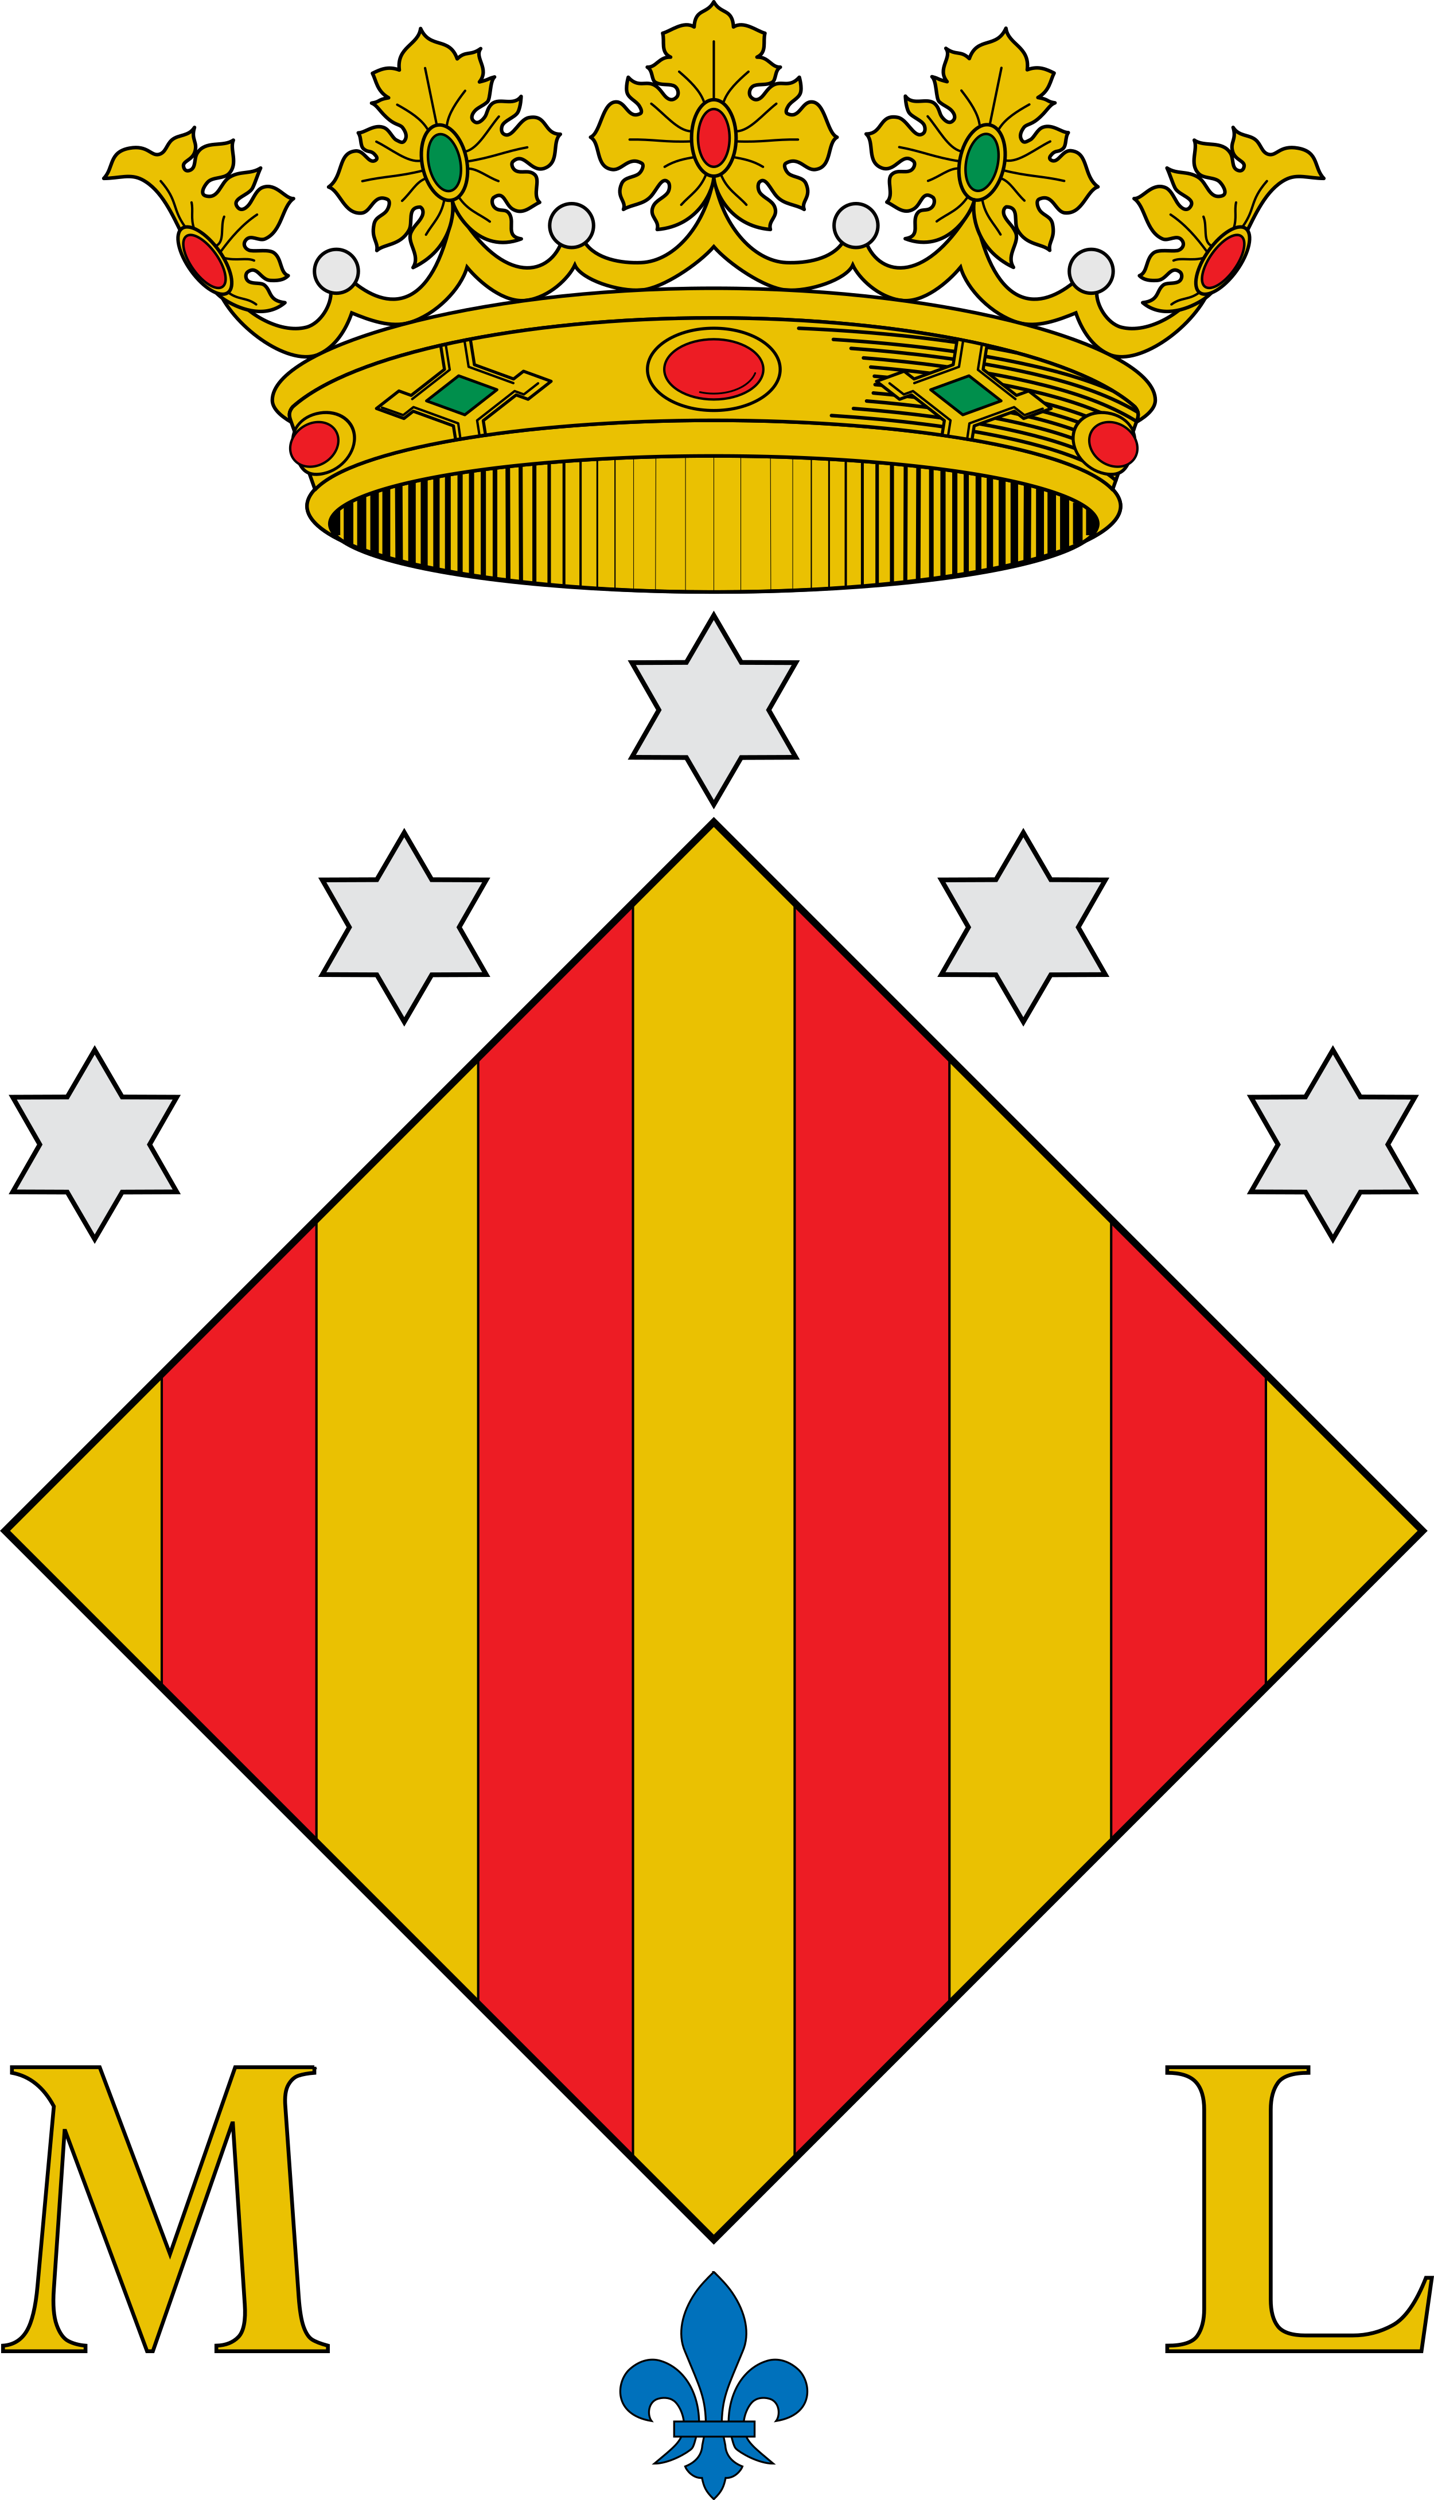 <?xml version="1.0" encoding="UTF-8" standalone="no"?>
<!-- Created with Inkscape (http://www.inkscape.org/) -->

<svg
   xmlns:dc="http://purl.org/dc/elements/1.1/"
   xmlns:cc="http://creativecommons.org/ns#"
   xmlns:rdf="http://www.w3.org/1999/02/22-rdf-syntax-ns#"
   xmlns:svg="http://www.w3.org/2000/svg"
   xmlns="http://www.w3.org/2000/svg"
   xmlns:xlink="http://www.w3.org/1999/xlink"
   xmlns:sodipodi="http://sodipodi.sourceforge.net/DTD/sodipodi-0.dtd"
   xmlns:inkscape="http://www.inkscape.org/namespaces/inkscape"
   width="605.934"
   height="1056.314"
   id="svg3194"
   sodipodi:version="0.32"
   inkscape:version="0.92.2 (5c3e80d, 2017-08-06)"
   version="1.0"
   sodipodi:docname="Escut_de_Sagunt.svg"
   inkscape:output_extension="org.inkscape.output.svg.inkscape">
  <defs
     id="defs3196">
    <inkscape:perspective
       sodipodi:type="inkscape:persp3d"
       inkscape:vp_x="0 : 487.5 : 1"
       inkscape:vp_y="0 : 1000 : 0"
       inkscape:vp_z="549.99969 : 487.5 : 1"
       inkscape:persp3d-origin="274.99985 : 325 : 1"
       id="perspective23424" />
    <linearGradient
       inkscape:collect="always"
       xlink:href="#linearGradient4476"
       id="linearGradient14433"
       gradientUnits="userSpaceOnUse"
       gradientTransform="translate(10.214,484.986)"
       x1="133.797"
       y1="343.12"
       x2="416.203"
       y2="343.12" />
    <linearGradient
       id="linearGradient4476">
      <stop
         style="stop-color:#403800;stop-opacity:1;"
         offset="0"
         id="stop4478" />
      <stop
         id="stop3321"
         offset="0.5"
         style="stop-color:#c8af00;stop-opacity:1;" />
      <stop
         style="stop-color:#403900;stop-opacity:1;"
         offset="1"
         id="stop4480" />
    </linearGradient>
    <clipPath
       id="id39">
      <path
         d="m 14684500,13624900 c 0,0 -243780,425750 -674920,593300 -431130,167630 -560790,219540 -1129170,91960 -568300,-127540 -584190,-236860 -801180,-251380 -216950,-14490 -247190,-44950 -247190,-44950 l 6030,-37170 c 490020,-326240 1016750,-518060 1606280,-623120 390030,-69530 681810,180900 1045300,227830 110460,14260 194850,43530 194850,43530 z"
         id="path19701"
         inkscape:connector-curvature="0" />
    </clipPath>
    <clipPath
       id="id38">
      <path
         d="m 14684500,13624900 c 0,0 -243780,425750 -674920,593300 -431130,167630 -560790,219540 -1129170,91960 -568300,-127540 -584190,-236860 -801180,-251380 -216950,-14490 -247190,-44950 -247190,-44950 l 6030,-37170 c 490020,-326240 1016750,-518060 1606280,-623120 390030,-69530 681810,180900 1045300,227830 110460,14260 194850,43530 194850,43530 z"
         id="path19698"
         inkscape:connector-curvature="0" />
    </clipPath>
    <clipPath
       id="id37">
      <path
         d="m 14450300,12388500 c 327610,-259250 1045990,-74640 1434090,-208150 124920,-42980 306240,-101850 306240,-101850 0,0 -33810,389970 -362550,734080 -328730,344150 -674480,601760 -1104540,670260 -430010,68450 -585950,-24370 -829610,-23850 -243610,520 -766450,15300 -766450,15300 16670,-128960 354970,-288210 439830,-386960 244430,-284550 588630,-465890 882990,-698830 z"
         id="path19695"
         inkscape:connector-curvature="0" />
    </clipPath>
    <clipPath
       id="id36">
      <path
         d="m 14450300,12388500 c 327610,-259250 1045990,-74640 1434090,-208150 124920,-42980 306240,-101850 306240,-101850 0,0 -33810,389970 -362550,734080 -328730,344150 -674480,601760 -1104540,670260 -430010,68450 -585950,-24370 -829610,-23850 -243610,520 -766450,15300 -766450,15300 16670,-128960 354970,-288210 439830,-386960 244430,-284550 588630,-465890 882990,-698830 z"
         id="path19692"
         inkscape:connector-curvature="0" />
    </clipPath>
    <clipPath
       id="id35">
      <path
         d="m 13692900,11728500 c 0,0 -430870,25650 -730960,298990 -300000,273250 -391540,354850 -512030,850780 -120620,495930 -40580,550970 -113510,726940 -73060,175970 -32910,412610 -32910,412610 l 189460,-193370 180540,-208540 c 0,0 635800,-652690 750820,-808030 206650,-279220 122600,-605800 227060,-909480 31750,-92300 41530,-169900 41530,-169900 z"
         id="path19689"
         inkscape:connector-curvature="0" />
    </clipPath>
    <clipPath
       id="id34">
      <path
         d="m 13692900,11728500 c 0,0 -430870,25650 -730960,298990 -300000,273250 -391540,354850 -512030,850780 -120620,495930 -40580,550970 -113510,726940 -73060,175970 -32910,412610 -32910,412610 l 189460,-193370 180540,-208540 c 0,0 635800,-652690 750820,-808030 206650,-279220 122600,-605800 227060,-909480 31750,-92300 41530,-169900 41530,-169900 z"
         id="path19686"
         inkscape:connector-curvature="0" />
    </clipPath>
    <clipPath
       id="id33">
      <path
         d="m 11216900,2958840 c 0,0 127080,-36270 253820,-207250 126650,-170900 290870,-343900 518620,-418540 227850,-74720 370180,-104630 634720,-83100 264680,21650 460000,-3910 460000,-3910 0,0 -58930,47010 -188600,243550 -129710,196640 -394600,408100 -666990,499760 -272510,91830 -457710,76700 -643030,61620 -185160,-15040 -368540,-92130 -368540,-92130 z"
         id="path19683"
         inkscape:connector-curvature="0" />
    </clipPath>
    <clipPath
       id="id32">
      <path
         d="m 11216900,2958840 c 0,0 127080,-36270 253820,-207250 126650,-170900 290870,-343900 518620,-418540 227850,-74720 370180,-104630 634720,-83100 264680,21650 460000,-3910 460000,-3910 0,0 -58930,47010 -188600,243550 -129710,196640 -394600,408100 -666990,499760 -272510,91830 -457710,76700 -643030,61620 -185160,-15040 -368540,-92130 -368540,-92130 z"
         id="path19680"
         inkscape:connector-curvature="0" />
    </clipPath>
    <clipPath
       id="id31">
      <path
         d="m 10942800,1832570 c 0,0 127000,36610 325380,-40910 198330,-77690 429710,-137120 662420,-79710 232620,57540 369140,107730 581820,266250 212720,158560 391710,240460 391710,240460 0,0 -74910,8600 -289490,106360 -214570,97840 -551710,136470 -831330,69740 -279620,-66740 -428460,-177770 -577340,-288680 -148970,-110950 -263170,-273510 -263170,-273510 z"
         id="path19677"
         inkscape:connector-curvature="0" />
    </clipPath>
    <clipPath
       id="id30">
      <path
         d="m 10942800,1832570 c 0,0 127000,36610 325380,-40910 198330,-77690 429710,-137120 662420,-79710 232620,57540 369140,107730 581820,266250 212720,158560 391710,240460 391710,240460 0,0 -74910,8600 -289490,106360 -214570,97840 -551710,136470 -831330,69740 -279620,-66740 -428460,-177770 -577340,-288680 -148970,-110950 -263170,-273510 -263170,-273510 z"
         id="path19674"
         inkscape:connector-curvature="0" />
    </clipPath>
    <clipPath
       id="id29">
      <path
         d="m 16131400,10733900 c 361900,-208970 1045730,77950 1449170,2190 129790,-24410 317830,-56330 317830,-56330 0,0 -90380,380890 -465810,673650 -375430,292810 -755080,497480 -1190520,502810 -435400,5320 -576180,-109150 -817290,-144000 -241110,-34890 -583500,223880 -583500,223880 35320,-125180 216210,-553640 314520,-638980 283410,-246050 650400,-375480 975600,-563220 z"
         id="path19671"
         inkscape:connector-curvature="0" />
    </clipPath>
    <clipPath
       id="id28">
      <path
         d="m 16131400,10733900 c 361900,-208970 1045730,77950 1449170,2190 129790,-24410 317830,-56330 317830,-56330 0,0 -90380,380890 -465810,673650 -375430,292810 -755080,497480 -1190520,502810 -435400,5320 -576180,-109150 -817290,-144000 -241110,-34890 -583500,223880 -583500,223880 35320,-125180 216210,-553640 314520,-638980 283410,-246050 650400,-375480 975600,-563220 z"
         id="path19668"
         inkscape:connector-curvature="0" />
    </clipPath>
    <clipPath
       id="id27">
      <path
         d="m 17887700,5978240 c 0,0 1290,925810 -266960,1361400 -268250,435560 -637350,685300 -906810,897320 -269370,212020 -469810,375180 -469810,375180 0,0 -25850,-529310 118290,-1001440 144190,-472120 347860,-666860 624340,-870200 276480,-203300 480980,-405990 602200,-497390 121180,-91360 298750,-264870 298750,-264870 z"
         id="path19665"
         inkscape:connector-curvature="0" />
    </clipPath>
    <clipPath
       id="id26">
      <path
         d="m 17887700,5978240 c 0,0 1290,925810 -266960,1361400 -268250,435560 -637350,685300 -906810,897320 -269370,212020 -469810,375180 -469810,375180 0,0 -25850,-529310 118290,-1001440 144190,-472120 347860,-666860 624340,-870200 276480,-203300 480980,-405990 602200,-497390 121180,-91360 298750,-264870 298750,-264870 z"
         id="path19662"
         inkscape:connector-curvature="0" />
    </clipPath>
    <clipPath
       id="id25">
      <path
         d="m 16911800,4552070 c 433590,643710 547530,1439870 87670,2095870 -258350,368390 -571400,526870 -634380,622650 -63020,95740 -112310,142490 -112310,142490 0,0 -183510,-492280 -133280,-841630 50190,-349400 179940,-715170 347340,-1114240 167450,-399030 266190,-553120 320940,-688520 54790,-135450 124020,-216620 124020,-216620 z"
         id="path19659"
         inkscape:connector-curvature="0" />
    </clipPath>
    <clipPath
       id="id24">
      <path
         d="m 16911800,4552070 c 433590,643710 547530,1439870 87670,2095870 -258350,368390 -571400,526870 -634380,622650 -63020,95740 -112310,142490 -112310,142490 0,0 -183510,-492280 -133280,-841630 50190,-349400 179940,-715170 347340,-1114240 167450,-399030 266190,-553120 320940,-688520 54790,-135450 124020,-216620 124020,-216620 z"
         id="path19656"
         inkscape:connector-curvature="0" />
    </clipPath>
    <clipPath
       id="id23">
      <path
         d="m 13618500,13165000 c 0,0 187310,-399500 54190,-673220 -133110,-273730 -330930,-428300 -323220,-1023960 7710,-597170 97880,-1003460 413860,-1568140 79570,447890 485670,767380 590440,1234080 73140,325720 940,714310 -50710,969430 -51610,255080 -105580,543750 -105580,543750 l -177360,279960 -258860,234840 z"
         id="path19653"
         inkscape:connector-curvature="0" />
    </clipPath>
    <clipPath
       id="id22">
      <path
         d="m 13618500,13165000 c 0,0 187310,-399500 54190,-673220 -133110,-273730 -330930,-428300 -323220,-1023960 7710,-597170 97880,-1003460 413860,-1568140 79570,447890 485670,767380 590440,1234080 73140,325720 940,714310 -50710,969430 -51610,255080 -105580,543750 -105580,543750 l -177360,279960 -258860,234840 z"
         id="path19650"
         inkscape:connector-curvature="0" />
    </clipPath>
    <clipPath
       id="id21">
      <path
         d="m 14636800,8617900 c 0,0 -251150,401650 -273550,760590 -22360,358980 -4570,637600 81120,893660 194540,581490 399080,861830 476060,1534070 l 553350,-964190 c 103340,-401220 -109640,-1177360 -326150,-1548880 -216430,-371530 -510830,-675250 -510830,-675250 z"
         id="path19647"
         inkscape:connector-curvature="0" />
    </clipPath>
    <clipPath
       id="id20">
      <path
         d="m 14636800,8617900 c 0,0 -251150,401650 -273550,760590 -22360,358980 -4570,637600 81120,893660 194540,581490 399080,861830 476060,1534070 l 553350,-964190 c 103340,-401220 -109640,-1177360 -326150,-1548880 -216430,-371530 -510830,-675250 -510830,-675250 z"
         id="path19644"
         inkscape:connector-curvature="0" />
    </clipPath>
    <clipPath
       id="id19">
      <path
         d="m 16890700,8377910 c 160430,564380 234350,1467590 -95370,1986500 -178350,280730 -553650,675810 -553650,675810 l -283070,195040 -954800,184690 c 0,0 602240,-1346190 960060,-1836230 282680,-387090 591770,-860280 926830,-1205810 z"
         id="path19641"
         inkscape:connector-curvature="0" />
    </clipPath>
    <clipPath
       id="id18">
      <path
         d="m 16890700,8377910 c 160430,564380 234350,1467590 -95370,1986500 -178350,280730 -553650,675810 -553650,675810 l -283070,195040 -954800,184690 c 0,0 602240,-1346190 960060,-1836230 282680,-387090 591770,-860280 926830,-1205810 z"
         id="path19638"
         inkscape:connector-curvature="0" />
    </clipPath>
    <clipPath
       id="id17">
      <path
         d="m 14817100,7359190 c 0,0 -174940,385370 -194540,749590 -19650,364180 -5040,572500 175760,864790 180840,292330 279880,421120 505910,662700 226000,241540 329820,410930 329820,410930 0,0 288360,-134800 265660,-604690 -22660,-469930 -127300,-694580 -390550,-1119090 -263170,-424420 -476880,-536920 -575880,-665750 -99030,-128780 -116180,-298480 -116180,-298480 z"
         id="path19635"
         inkscape:connector-curvature="0" />
    </clipPath>
    <clipPath
       id="id16">
      <path
         d="m 14817100,7359190 c 0,0 -174940,385370 -194540,749590 -19650,364180 -5040,572500 175760,864790 180840,292330 279880,421120 505910,662700 226000,241540 329820,410930 329820,410930 0,0 288360,-134800 265660,-604690 -22660,-469930 -127300,-694580 -390550,-1119090 -263170,-424420 -476880,-536920 -575880,-665750 -99030,-128780 -116180,-298480 -116180,-298480 z"
         id="path19632"
         inkscape:connector-curvature="0" />
    </clipPath>
    <clipPath
       id="id15">
      <path
         d="m 14778300,5948840 c 0,0 -34250,633780 84740,1029460 119020,395680 156970,625100 395850,838580 238780,213480 333680,278020 581690,423740 248000,145670 335880,71280 471320,218980 135440,147730 96500,116620 96500,116620 0,0 47860,-416300 -139450,-881640 -187300,-465290 -250720,-698190 -727900,-1064650 -477180,-366450 -762750,-681090 -762750,-681090 z"
         id="path19629"
         inkscape:connector-curvature="0" />
    </clipPath>
    <clipPath
       id="id14">
      <path
         d="m 14778300,5948840 c 0,0 -34250,633780 84740,1029460 119020,395680 156970,625100 395850,838580 238780,213480 333680,278020 581690,423740 248000,145670 335880,71280 471320,218980 135440,147730 96500,116620 96500,116620 0,0 47860,-416300 -139450,-881640 -187300,-465290 -250720,-698190 -727900,-1064650 -477180,-366450 -762750,-681090 -762750,-681090 z"
         id="path19626"
         inkscape:connector-curvature="0" />
    </clipPath>
    <clipPath
       id="id13">
      <path
         d="m 15415100,2266750 c 0,0 -342600,800500 -374350,1331370 -31750,530820 81030,1008310 343420,1421350 262350,413120 606460,504610 680210,777900 73710,273250 120450,547450 120450,547450 0,0 251370,-775930 265280,-1354870 13960,-578910 25590,-892810 -165030,-1432610 -190580,-539800 -375000,-717570 -543350,-901230 -168400,-183750 -326630,-389360 -326630,-389360 z"
         id="path19623"
         inkscape:connector-curvature="0" />
    </clipPath>
    <clipPath
       id="id12">
      <path
         d="m 15415100,2266750 c 0,0 -342600,800500 -374350,1331370 -31750,530820 81030,1008310 343420,1421350 262350,413120 606460,504610 680210,777900 73710,273250 120450,547450 120450,547450 0,0 251370,-775930 265280,-1354870 13960,-578910 25590,-892810 -165030,-1432610 -190580,-539800 -375000,-717570 -543350,-901230 -168400,-183750 -326630,-389360 -326630,-389360 z"
         id="path19620"
         inkscape:connector-curvature="0" />
    </clipPath>
    <clipPath
       id="id11">
      <path
         d="m 12394500,3395680 c 0,0 417350,548740 639930,626900 222550,78210 494030,165230 757410,83370 263340,-81860 483000,-123110 666350,-130630 183250,-7440 475150,101360 475150,101360 0,0 -310160,-511520 -653460,-641470 -835120,-316090 -1143820,116800 -1885380,-39530 z"
         id="path19617"
         inkscape:connector-curvature="0" />
    </clipPath>
    <clipPath
       id="id10">
      <path
         d="m 12394500,3395680 c 0,0 417350,548740 639930,626900 222550,78210 494030,165230 757410,83370 263340,-81860 483000,-123110 666350,-130630 183250,-7440 475150,101360 475150,101360 0,0 -310160,-511520 -653460,-641470 -835120,-316090 -1143820,116800 -1885380,-39530 z"
         id="path19614"
         inkscape:connector-curvature="0" />
    </clipPath>
    <clipPath
       id="id9">
      <path
         d="m 13855800,1063560 c 0,0 288930,172830 540040,456700 251060,283820 613480,605590 506340,1079640 -107220,474100 -248560,480420 -287420,739830 -38850,259420 12070,430490 12070,430490 0,0 -243830,-246700 -420750,-500320 -176890,-253610 -391120,-485220 -350920,-952360 40190,-467180 70780,-600480 64830,-830540 -5940,-230070 -64190,-423440 -64190,-423440 z"
         id="path19611"
         inkscape:connector-curvature="0" />
    </clipPath>
    <clipPath
       id="id8">
      <path
         d="m 13855800,1063560 c 0,0 288930,172830 540040,456700 251060,283820 613480,605590 506340,1079640 -107220,474100 -248560,480420 -287420,739830 -38850,259420 12070,430490 12070,430490 0,0 -243830,-246700 -420750,-500320 -176890,-253610 -391120,-485220 -350920,-952360 40190,-467180 70780,-600480 64830,-830540 -5940,-230070 -64190,-423440 -64190,-423440 z"
         id="path19608"
         inkscape:connector-curvature="0" />
    </clipPath>
    <clipPath
       id="id7">
      <path
         d="m 12245000,694180 c 0,0 18490,95830 136440,200200 118030,104420 235080,236690 275310,409000 40190,172360 52860,279010 19560,472210 -33340,193150 -27310,338440 -27310,338440 0,0 -30850,-46410 -167580,-154700 -136770,-108280 -275660,-316990 -325500,-523380 -49890,-206310 -26580,-341540 -3230,-476770 23350,-135230 92310,-265000 92310,-265000 z"
         id="path19605"
         inkscape:connector-curvature="0" />
    </clipPath>
    <clipPath
       id="id6">
      <path
         d="m 12245000,694180 c 0,0 18490,95830 136440,200200 118030,104420 235080,236690 275310,409000 40190,172360 52860,279010 19560,472210 -33340,193150 -27310,338440 -27310,338440 0,0 -30850,-46410 -167580,-154700 -136770,-108280 -275660,-316990 -325500,-523380 -49890,-206310 -26580,-341540 -3230,-476770 23350,-135230 92310,-265000 92310,-265000 z"
         id="path19602"
         inkscape:connector-curvature="0" />
    </clipPath>
    <clipPath
       id="id5">
      <path
         d="m 13581500,896020 c 0,0 -73750,109400 -60270,321510 13530,212190 -380,450120 -126300,653580 -125920,203430 -215530,317730 -431820,471310 -216340,153580 -349200,298600 -349200,298600 0,0 14650,-73730 -13140,-307410 -27780,-233680 38260,-565710 187390,-810950 149100,-245230 300480,-352700 451900,-460220 151460,-107550 341440,-166420 341440,-166420 z"
         id="path19599"
         inkscape:connector-curvature="0" />
    </clipPath>
    <clipPath
       id="id4">
      <path
         d="m 13581500,896020 c 0,0 -73750,109400 -60270,321510 13530,212190 -380,450120 -126300,653580 -125920,203430 -215530,317730 -431820,471310 -216340,153580 -349200,298600 -349200,298600 0,0 14650,-73730 -13140,-307410 -27780,-233680 38260,-565710 187390,-810950 149100,-245230 300480,-352700 451900,-460220 151460,-107550 341440,-166420 341440,-166420 z"
         id="path19596"
         inkscape:connector-curvature="0" />
    </clipPath>
    <clipPath
       id="id3">
      <path
         d="m 17905000,7712850 c 168520,651560 60740,1647200 -524010,2079400 -361860,267500 -703730,314770 -1004210,391560 -300430,76830 -496090,173470 -496090,173470 0,0 -54450,-75370 -20210,-332640 34250,-257270 476240,-795050 889620,-1200870 413430,-405860 836590,-748460 955830,-881240 119200,-132780 199070,-229680 199070,-229680 z"
         id="path19593"
         inkscape:connector-curvature="0" />
    </clipPath>
    <clipPath
       id="id2">
      <path
         d="m 17905000,7712850 c 168520,651560 60740,1647200 -524010,2079400 -361860,267500 -703730,314770 -1004210,391560 -300430,76830 -496090,173470 -496090,173470 0,0 -54450,-75370 -20210,-332640 34250,-257270 476240,-795050 889620,-1200870 413430,-405860 836590,-748460 955830,-881240 119200,-132780 199070,-229680 199070,-229680 z"
         id="path19590"
         inkscape:connector-curvature="0" />
    </clipPath>
    <clipPath
       id="id1">
      <path
         d="m 14186300,5152250 c 0,0 192520,531420 469520,807850 276950,276430 478730,433880 662120,497520 183380,63600 243430,71380 468350,106740 224910,35370 538010,235520 538010,235520 0,0 -93220,-443930 -285140,-653670 -191920,-209780 -342300,-390000 -783210,-603570 -440870,-213570 -539180,-210470 -748800,-250180 -209620,-39660 -320850,-140210 -320850,-140210 z"
         id="path19587"
         inkscape:connector-curvature="0" />
    </clipPath>
    <clipPath
       id="id0">
      <path
         d="m 14186300,5152250 c 0,0 192520,531420 469520,807850 276950,276430 478730,433880 662120,497520 183380,63600 243430,71380 468350,106740 224910,35370 538010,235520 538010,235520 0,0 -93220,-443930 -285140,-653670 -191920,-209780 -342300,-390000 -783210,-603570 -440870,-213570 -539180,-210470 -748800,-250180 -209620,-39660 -320850,-140210 -320850,-140210 z"
         id="path19584"
         inkscape:connector-curvature="0" />
    </clipPath>
    <linearGradient
       id="linearGradient8135">
      <stop
         style="stop-color:#5d070b;stop-opacity:1;"
         offset="0"
         id="stop8137" />
      <stop
         id="stop8139"
         offset="0.5"
         style="stop-color:#ed1c24;stop-opacity:1;" />
      <stop
         style="stop-color:#5d070a;stop-opacity:1;"
         offset="1"
         id="stop8141" />
    </linearGradient>
    <linearGradient
       inkscape:collect="always"
       xlink:href="#linearGradient8135"
       id="linearGradient2401"
       gradientUnits="userSpaceOnUse"
       gradientTransform="matrix(1.177,0,0,1.177,657.882,-479.552)"
       x1="-418.389"
       y1="700.106"
       x2="-136.183"
       y2="700.106" />
  </defs>
  <sodipodi:namedview
     id="base"
     pagecolor="#ffffff"
     bordercolor="#666666"
     borderopacity="1.0"
     gridtolerance="10000"
     guidetolerance="10"
     objecttolerance="10"
     inkscape:pageopacity="0.0"
     inkscape:pageshadow="2"
     inkscape:zoom="0.4988647"
     inkscape:cx="436.38091"
     inkscape:cy="615.94866"
     inkscape:document-units="px"
     inkscape:current-layer="layer5"
     inkscape:window-width="1411"
     inkscape:window-height="946"
     inkscape:window-x="27"
     inkscape:window-y="0"
     showguides="true"
     showgrid="false"
     inkscape:guide-bbox="true"
     height="975px"
     width="550px"
     inkscape:window-maximized="0"
     inkscape:snap-bbox="true"
     inkscape:snap-nodes="true"
     inkscape:snap-others="true"
     inkscape:bbox-paths="false"
     inkscape:bbox-nodes="false"
     inkscape:object-paths="false"
     inkscape:snap-smooth-nodes="false"
     inkscape:snap-bbox-midpoints="true"
     inkscape:snap-global="true"
     inkscape:object-nodes="true"
     inkscape:snap-object-midpoints="true"
     inkscape:snap-intersection-paths="false"
     inkscape:snap-center="true"
     fit-margin-top="0"
     fit-margin-left="0"
     fit-margin-right="0"
     fit-margin-bottom="0" />
  <g
     inkscape:groupmode="layer"
     id="layer2"
     inkscape:label="Ornaments"
     transform="translate(28.184,-92.602)"
     style="display:inline" />
  <g
     inkscape:groupmode="layer"
     id="layer3"
     inkscape:label="Timbre"
     transform="translate(-28.245,-15.961)"
     style="display:inline">
    <g
       style="display:inline"
       id="g1711"
       transform="translate(-840.147,-94)">
      <g
         id="g1473"
         style="display:inline">
        <path
           style="fill:#eac102;stroke:#000000;stroke-width:1.5;stroke-linecap:butt;stroke-linejoin:miter;stroke-miterlimit:4;stroke-dasharray:none;stroke-opacity:1"
           d="m 1195.147,130.059 c -3.069,20.063 -16.258,35.899 -30.727,36.498 -8.399,0.348 -19.091,-1.501 -23.742,-8.504 -3.436,-5.173 -7.725,-5.645 -9.922,0 -5.813,14.935 -25.987,18.123 -45.358,-15.947 -7.787,44.375 -26.427,45.631 -42.168,32.955 -2.735,-2.203 -10.214,0.045 -9.922,3.545 0.477,5.706 -4.356,13.667 -10.277,15.236 -11.591,3.072 -27.035,-6.547 -32.246,-15.945 -0.804,-1.45 -5.628,-1.164 -4.961,0.354 7.261,16.529 30.84,32.786 42.832,26.861 6.559,-3.24 10.947,-9.851 13.51,-17.293 7.354,3.018 16.572,6.453 24.49,4.051 10.981,-3.331 21.511,-13.951 24.234,-23.363 5.419,6.534 15.729,15.215 24.986,14.021 9.861,-1.272 18.012,-9.505 20.549,-14.908 2.723,6.07 18.316,11.368 28.359,10.504 8.752,-0.753 23.841,-10.845 30.361,-18.299 6.52,7.453 21.609,17.546 30.361,18.299 10.043,0.864 25.637,-4.434 28.359,-10.504 2.537,5.404 10.688,13.637 20.549,14.908 9.257,1.194 19.567,-7.487 24.986,-14.021 2.724,9.413 13.253,20.032 24.234,23.363 7.918,2.402 17.134,-1.033 24.488,-4.051 2.563,7.442 6.953,14.053 13.512,17.293 11.992,5.925 35.571,-10.332 42.832,-26.861 0.667,-1.518 -4.157,-1.803 -4.961,-0.354 -5.211,9.399 -20.655,19.018 -32.246,15.945 -5.922,-1.57 -10.754,-9.53 -10.277,-15.236 0.292,-3.5 -7.187,-5.748 -9.922,-3.545 -15.741,12.676 -34.381,11.42 -42.168,-32.955 -19.371,34.07 -39.544,30.882 -45.357,15.947 -2.197,-5.645 -6.486,-5.173 -9.922,0 -4.651,7.003 -15.343,8.852 -23.742,8.504 -14.468,-0.599 -27.658,-16.436 -30.727,-36.498 z"
           transform="translate(-25.134,54.36)"
           id="path1172"
           inkscape:connector-curvature="0" />
        <g
           id="g1269"
           transform="translate(-2.938)"
           style="stroke:#000000">
          <path
             id="path1179"
             transform="translate(-25.134,54.36)"
             d="m 1198.084,56.352 c -2.938,5.438 -7.844,2.632 -8.326,10.631 -4.429,-2.814 -9.964,1.826 -13.289,2.658 0.975,3.436 -1.055,8.085 3.365,10.098 -4.945,-0.207 -6.091,4.452 -9.869,4.232 2.501,1.468 1.649,5.365 3.455,6.412 2.323,1.347 5.227,0.607 7.482,1.35 2.044,0.673 2.789,3.619 1.391,4.994 -1.051,1.034 -2.476,1.531 -4.189,0.09 -1.514,-1.273 -2.649,-3.806 -4.976,-5.172 -3.777,-2.215 -6.894,1.364 -11.188,-3.4 0,0 -1.31,4.451 -0.412,6.775 0.894,2.314 3.799,3.271 5.094,5.387 0.643,1.051 1.421,2.695 0.31,3.23 -4.954,2.388 -5.845,-4.693 -9.828,-4.971 -6.24,-0.435 -6.596,12.976 -11.109,14.914 4.443,2.506 1.786,12.72 9.213,13.643 4.196,0.521 6.855,-5.859 12.402,-2.656 1.286,0.743 0.035,3.468 -1.217,4.438 -2.161,1.676 -6.018,1.262 -7.287,4.244 -2.463,5.788 2.214,7.265 0.791,10.828 3.674,-2.199 8.353,-1.935 11.611,-5.514 2.622,-2.88 4.586,-8.375 7.117,-6.18 1.138,0.987 0.838,3.488 -0.1,4.719 -1.724,2.262 -5.106,3.137 -6.184,5.965 -1.622,4.256 2.928,5.604 1.824,9.494 17.799,-1.436 23.995,-17.267 23.918,-22.502 -0.077,5.235 6.121,21.066 23.92,22.502 -1.104,-3.89 3.444,-5.238 1.822,-9.494 -1.077,-2.828 -4.459,-3.702 -6.184,-5.965 -0.938,-1.231 -1.237,-3.732 -0.1,-4.719 2.531,-2.195 4.497,3.3 7.119,6.18 3.258,3.579 7.937,3.315 11.611,5.514 -1.423,-3.563 3.255,-5.04 0.791,-10.828 -1.269,-2.982 -5.126,-2.569 -7.287,-4.244 -1.251,-0.97 -2.505,-3.695 -1.219,-4.438 5.548,-3.202 8.207,3.177 12.402,2.656 7.427,-0.922 4.772,-11.137 9.215,-13.643 -4.513,-1.938 -4.871,-15.349 -11.111,-14.914 -3.983,0.278 -4.872,7.358 -9.826,4.971 -1.11,-0.535 -0.335,-2.179 0.309,-3.23 1.294,-2.116 4.202,-3.073 5.096,-5.387 0.898,-2.324 -0.414,-6.775 -0.414,-6.775 -4.293,4.764 -7.409,1.185 -11.185,3.4 -2.328,1.365 -3.462,3.898 -4.977,5.172 -1.714,1.441 -3.14,0.944 -4.191,-0.09 -1.398,-1.375 -0.652,-4.321 1.393,-4.994 2.256,-0.742 5.16,-0.002 7.482,-1.35 1.806,-1.047 0.952,-4.944 3.453,-6.412 -3.778,0.22 -4.924,-4.439 -9.869,-4.232 4.42,-2.013 2.392,-6.662 3.367,-10.098 -3.325,-0.833 -8.86,-5.473 -13.289,-2.658 -0.482,-7.999 -5.39,-5.193 -8.328,-10.631 z"
             style="fill:#eac102;stroke:#000000;stroke-width:1.5;stroke-linecap:round;stroke-linejoin:round;stroke-miterlimit:4;stroke-dasharray:none;stroke-opacity:1"
             inkscape:connector-curvature="0" />
          <g
             id="g1252"
             style="stroke:#000000">
            <ellipse
               style="opacity:1;fill:none;fill-opacity:1;stroke:#000000;stroke-width:1.459;stroke-linecap:round;stroke-linejoin:round;stroke-miterlimit:4;stroke-dasharray:none;stroke-dashoffset:0;stroke-opacity:1"
               id="path1184"
               cx="1172.951"
               cy="168.233"
               rx="9.417"
               ry="16.147" />
            <ellipse
               ry="12.208"
               rx="6.674"
               cy="168.233"
               cx="1172.951"
               id="ellipse1186"
               style="opacity:1;fill:#ed1c24;fill-opacity:1;stroke:#000000;stroke-width:1.068;stroke-linecap:round;stroke-linejoin:round;stroke-miterlimit:4;stroke-dasharray:none;stroke-dashoffset:0;stroke-opacity:1" />
            <path
               style="fill:none;stroke:#000000;stroke-width:1px;stroke-linecap:round;stroke-linejoin:round;stroke-opacity:1"
               d="M 1172.951,151.89 V 127.459"
               id="path1188"
               inkscape:connector-curvature="0" />
            <path
               style="fill:none;stroke:#000000;stroke-width:1px;stroke-linecap:round;stroke-linejoin:round;stroke-opacity:1"
               d="m 1168.702,152.767 c -1.64,-4.569 -5.823,-8.591 -10.399,-12.528"
               id="path1190"
               inkscape:connector-curvature="0"
               sodipodi:nodetypes="cc" />
            <path
               style="fill:none;stroke:#000000;stroke-width:1px;stroke-linecap:round;stroke-linejoin:round;stroke-opacity:1"
               d="m 1163.315,165.421 c -5.596,-0.154 -11.192,-7.319 -16.788,-11.651"
               id="path1192"
               inkscape:connector-curvature="0"
               sodipodi:nodetypes="cc" />
            <path
               style="fill:none;stroke:#000000;stroke-width:1px;stroke-linecap:round;stroke-linejoin:round;stroke-opacity:1"
               d="m 1163.565,169.68 c -11.023,0.512 -16.379,-0.958 -26.184,-0.752"
               id="path1194"
               inkscape:connector-curvature="0"
               sodipodi:nodetypes="cc" />
            <path
               style="fill:none;stroke:#000000;stroke-width:1px;stroke-linecap:round;stroke-linejoin:round;stroke-opacity:1"
               d="m 1164.818,176.32 c -4.114,0.755 -8.215,1.431 -12.654,4.134"
               id="path1196"
               inkscape:connector-curvature="0"
               sodipodi:nodetypes="cc" />
            <path
               style="fill:none;stroke:#000000;stroke-width:1px;stroke-linecap:round;stroke-linejoin:round;stroke-opacity:1"
               d="m 1169.747,183.484 c -2.554,6.582 -6.814,8.821 -10.566,13.007"
               id="path1198"
               inkscape:connector-curvature="0"
               sodipodi:nodetypes="cc" />
            <path
               sodipodi:nodetypes="cc"
               inkscape:connector-curvature="0"
               id="path1210"
               d="m 1177.199,152.767 c 1.64,-4.569 5.823,-8.591 10.399,-12.528"
               style="fill:none;stroke:#000000;stroke-width:1px;stroke-linecap:round;stroke-linejoin:round;stroke-opacity:1" />
            <path
               sodipodi:nodetypes="cc"
               inkscape:connector-curvature="0"
               id="path1215"
               d="m 1182.586,165.421 c 5.596,-0.154 11.192,-7.319 16.788,-11.651"
               style="fill:none;stroke:#000000;stroke-width:1px;stroke-linecap:round;stroke-linejoin:round;stroke-opacity:1" />
            <path
               sodipodi:nodetypes="cc"
               inkscape:connector-curvature="0"
               id="path1217"
               d="m 1182.336,169.68 c 11.023,0.512 16.379,-0.958 26.184,-0.752"
               style="fill:none;stroke:#000000;stroke-width:1px;stroke-linecap:round;stroke-linejoin:round;stroke-opacity:1" />
            <path
               sodipodi:nodetypes="cc"
               inkscape:connector-curvature="0"
               id="path1220"
               d="m 1181.083,176.32 c 4.114,0.755 8.215,1.431 12.654,4.134"
               style="fill:none;stroke:#000000;stroke-width:1px;stroke-linecap:round;stroke-linejoin:round;stroke-opacity:1" />
            <path
               sodipodi:nodetypes="cc"
               inkscape:connector-curvature="0"
               id="path1222"
               d="m 1175.888,183.484 c 2.554,6.582 7.081,8.821 10.833,13.007"
               style="fill:none;stroke:#000000;stroke-width:1px;stroke-linecap:round;stroke-linejoin:round;stroke-opacity:1" />
          </g>
        </g>
        <g
           style="fill:none;stroke:#000000"
           transform="rotate(-11.587,1166.039,748.782)"
           id="g1302"
           inkscape:transform-center-x="113.81007"
           inkscape:transform-center-y="-41.671298">
          <path
             inkscape:connector-curvature="0"
             style="fill:#eac102;stroke:#000000;stroke-width:1.5;stroke-linecap:round;stroke-linejoin:round;stroke-miterlimit:4;stroke-dasharray:none;stroke-opacity:1"
             d="m 1187.253,71.712 c -4.429,-2.814 -8.08,-1.752 -11.404,-0.92 0.975,3.436 0.298,7.723 4.611,11.504 -4.945,-0.207 -3.715,0.975 -7.494,0.755 2.325,1.432 2.547,4.293 5.976,8.464 2.155,2.621 4.14,2.886 4.814,4.383 0.97,2.155 1.165,4.053 -0.233,5.429 -1.051,1.034 -1.758,0.527 -3.472,-0.914 -1.514,-1.273 -1.906,-4.933 -4.234,-6.299 -3.777,-2.215 -8.169,0.719 -10.885,0.115 1.046,2.389 -0.507,5.412 0.913,7.175 1.575,1.956 2.729,1.005 4.024,3.121 0.643,1.051 1.055,1.981 -0.055,2.516 -3.45,1.289 -3.68,-5.272 -7.663,-5.55 -7.59,-0.712 -6.899,9.461 -14.096,12.639 4.443,2.506 3.973,12.657 11.4,13.579 4.196,0.521 6.571,-7.219 11.817,-3.544 1.527,1.07 -0.189,3.933 -1.44,4.903 -2.162,1.675 -4.888,1.366 -6.157,4.348 -2.463,5.788 0.37,7.527 -1.053,11.089 3.674,-2.199 9.99,0.063 14.953,-5.596 2.622,-2.88 0.933,-9.892 6.736,-8.688 1.138,0.987 0.866,2.727 -0.072,3.957 -1.724,2.262 -3.851,2.969 -5.863,5.647 -3.013,4.011 2.243,10.196 -2.207,14.806 17.616,-4.287 21.991,-19.34 21.913,-24.576 -0.077,5.235 6.47,24.975 25.323,21.894 -6.639,-2.467 -1.166,-7.079 -2.788,-11.335 -1.077,-2.828 -3.757,-1.512 -5.482,-3.775 -0.938,-1.231 -0.945,-3.288 0.193,-4.275 5.259,-2.403 4.154,3.588 6.971,6.277 3.861,3.686 7.902,0.366 11.812,-0.456 -2.675,-3.692 2.46,-9.029 0.256,-11.961 -1.947,-2.591 -5.23,-1.439 -7.391,-3.114 -1.251,-0.97 -1.671,-3.396 -0.385,-4.139 5.548,-3.202 6.202,6.092 12.192,5.555 7.427,-0.922 5.234,-10.275 9.678,-12.78 -7.046,-1.434 -3.551,-9.502 -11.703,-9.536 -3.992,-0.017 -8.113,6.737 -11.129,5.087 -1.723,-0.942 -1.216,-2.872 -0.573,-3.923 1.294,-2.116 6.119,-2.427 7.695,-4.342 1.74,-2.114 2.679,-6.269 2.679,-6.269 -4.067,3.66 -9.017,-1.575 -12.794,0.641 -2.328,1.365 -2.65,3.681 -4.165,4.955 -1.714,1.441 -3.367,2.049 -4.418,1.015 -1.398,-1.375 -0.917,-2.998 0.751,-4.358 1.679,-1.371 3.791,-1.434 6.113,-2.781 1.806,-1.047 2.664,-8.302 5.165,-9.77 -3.778,0.22 -1.73,0.564 -6.675,0.771 5.588,-4.587 -0.293,-10.41 3.335,-13.685 -4.986,2.28 -6.156,-0.57 -10.585,2.244 -1.332,-10.092 -10.447,-6.102 -12.576,-15.656 -2.406,6.759 -11.569,5.383 -12.331,15.371 z"
             transform="translate(-25.134,54.36)"
             id="path1272"
             sodipodi:nodetypes="ccccssccccscccccsscccccsccccccscscsccssssccccssccccccc" />
          <g
             style="fill:none;stroke:#000000"
             id="g1300">
            <ellipse
               ry="16.147"
               rx="9.417"
               cy="168.233"
               cx="1172.951"
               id="ellipse1274"
               style="opacity:1;fill:none;fill-opacity:1;stroke:#000000;stroke-width:1.459;stroke-linecap:round;stroke-linejoin:round;stroke-miterlimit:4;stroke-dasharray:none;stroke-dashoffset:0;stroke-opacity:1" />
            <ellipse
               style="opacity:1;fill:#008f4c;fill-opacity:1;stroke:#000000;stroke-width:1.068;stroke-linecap:round;stroke-linejoin:round;stroke-miterlimit:4;stroke-dasharray:none;stroke-dashoffset:0;stroke-opacity:1"
               id="ellipse1276"
               cx="1172.951"
               cy="168.233"
               rx="6.674"
               ry="12.208" />
            <path
               inkscape:connector-curvature="0"
               id="path1278"
               d="M 1172.951,151.89 V 127.459"
               style="fill:none;stroke:#000000;stroke-width:1px;stroke-linecap:round;stroke-linejoin:round;stroke-opacity:1" />
            <path
               sodipodi:nodetypes="cc"
               inkscape:connector-curvature="0"
               id="path1280"
               d="m 1168.702,152.767 c -1.64,-4.569 -5.823,-8.591 -10.399,-12.528"
               style="fill:none;stroke:#000000;stroke-width:1px;stroke-linecap:round;stroke-linejoin:round;stroke-opacity:1" />
            <path
               sodipodi:nodetypes="cc"
               inkscape:connector-curvature="0"
               id="path1282"
               d="m 1163.315,165.421 c -5.596,-0.154 -11.192,-7.319 -16.788,-11.651"
               style="fill:none;stroke:#000000;stroke-width:1px;stroke-linecap:round;stroke-linejoin:round;stroke-opacity:1" />
            <path
               sodipodi:nodetypes="cc"
               inkscape:connector-curvature="0"
               id="path1284"
               d="m 1163.565,169.68 c -11.023,0.512 -16.379,-0.958 -26.184,-0.752"
               style="fill:none;stroke:#000000;stroke-width:1px;stroke-linecap:round;stroke-linejoin:round;stroke-opacity:1" />
            <path
               sodipodi:nodetypes="cc"
               inkscape:connector-curvature="0"
               id="path1286"
               d="m 1163.531,173.243 c -4.114,0.755 -6.928,4.508 -11.366,7.212"
               style="fill:none;stroke:#000000;stroke-width:1px;stroke-linecap:round;stroke-linejoin:round;stroke-opacity:1" />
            <path
               sodipodi:nodetypes="cc"
               inkscape:connector-curvature="0"
               id="path1288"
               d="m 1169.747,183.484 c -2.554,6.582 -6.814,8.821 -10.566,13.007"
               style="fill:none;stroke:#000000;stroke-width:1px;stroke-linecap:round;stroke-linejoin:round;stroke-opacity:1" />
            <path
               style="fill:none;stroke:#000000;stroke-width:1px;stroke-linecap:round;stroke-linejoin:round;stroke-opacity:1"
               d="m 1177.199,152.767 c 1.64,-4.569 5.823,-8.591 10.399,-12.528"
               id="path1290"
               inkscape:connector-curvature="0"
               sodipodi:nodetypes="cc" />
            <path
               style="fill:none;stroke:#000000;stroke-width:1px;stroke-linecap:round;stroke-linejoin:round;stroke-opacity:1"
               d="m 1182.586,165.421 c 5.596,-0.154 11.192,-7.319 16.788,-11.651"
               id="path1292"
               inkscape:connector-curvature="0"
               sodipodi:nodetypes="cc" />
            <path
               style="fill:none;stroke:#000000;stroke-width:1px;stroke-linecap:round;stroke-linejoin:round;stroke-opacity:1"
               d="m 1182.336,169.68 c 11.023,0.512 16.379,-0.958 26.184,-0.752"
               id="path1294"
               inkscape:connector-curvature="0"
               sodipodi:nodetypes="cc" />
            <path
               style="fill:none;stroke:#000000;stroke-width:1px;stroke-linecap:round;stroke-linejoin:round;stroke-opacity:1"
               d="m 1182.083,172.689 c 4.114,0.755 7.215,5.062 11.653,7.766"
               id="path1296"
               inkscape:connector-curvature="0"
               sodipodi:nodetypes="cc" />
            <path
               style="fill:none;stroke:#000000;stroke-width:1px;stroke-linecap:round;stroke-linejoin:round;stroke-opacity:1"
               d="m 1175.888,183.484 c 2.554,6.582 7.081,8.821 10.833,13.007"
               id="path1298"
               inkscape:connector-curvature="0"
               sodipodi:nodetypes="cc" />
          </g>
        </g>
        <g
           inkscape:transform-center-y="-41.671294"
           inkscape:transform-center-x="-113.81009"
           id="g1334"
           transform="matrix(-0.98,-0.201,-0.201,0.98,2466.663,249.474)"
           style="fill:none;stroke:#000000">
          <path
             sodipodi:nodetypes="ccccssccccscccccsscccccsccccccscscsccssssccccssccccccc"
             id="path1304"
             transform="translate(-25.134,54.36)"
             d="m 1187.253,71.712 c -4.429,-2.814 -8.08,-1.752 -11.404,-0.92 0.975,3.436 0.298,7.723 4.611,11.504 -4.945,-0.207 -3.715,0.975 -7.494,0.755 2.325,1.432 2.547,4.293 5.976,8.464 2.155,2.621 4.14,2.886 4.814,4.383 0.97,2.155 1.165,4.053 -0.233,5.429 -1.051,1.034 -1.758,0.527 -3.472,-0.914 -1.514,-1.273 -1.906,-4.933 -4.234,-6.299 -3.777,-2.215 -8.169,0.719 -10.885,0.115 1.046,2.389 -0.507,5.412 0.913,7.175 1.575,1.956 2.729,1.005 4.024,3.121 0.643,1.051 1.055,1.981 -0.055,2.516 -3.45,1.289 -3.68,-5.272 -7.663,-5.55 -7.59,-0.712 -6.899,9.461 -14.096,12.639 4.443,2.506 3.973,12.657 11.4,13.579 4.196,0.521 6.571,-7.219 11.817,-3.544 1.527,1.07 -0.189,3.933 -1.44,4.903 -2.162,1.675 -4.888,1.366 -6.157,4.348 -2.463,5.788 0.37,7.527 -1.053,11.089 3.674,-2.199 9.99,0.063 14.953,-5.596 2.622,-2.88 0.933,-9.892 6.736,-8.688 1.138,0.987 0.866,2.727 -0.072,3.957 -1.724,2.262 -3.851,2.969 -5.863,5.647 -3.013,4.011 2.243,10.196 -2.207,14.806 17.616,-4.287 21.991,-19.34 21.913,-24.576 -0.077,5.235 6.47,24.975 25.323,21.894 -6.639,-2.467 -1.166,-7.079 -2.788,-11.335 -1.077,-2.828 -3.757,-1.512 -5.482,-3.775 -0.938,-1.231 -0.945,-3.288 0.193,-4.275 5.259,-2.403 4.154,3.588 6.971,6.277 3.861,3.686 7.902,0.366 11.812,-0.456 -2.675,-3.692 2.46,-9.029 0.256,-11.961 -1.947,-2.591 -5.23,-1.439 -7.391,-3.114 -1.251,-0.97 -1.671,-3.396 -0.385,-4.139 5.548,-3.202 6.202,6.092 12.192,5.555 7.427,-0.922 5.234,-10.275 9.678,-12.78 -7.046,-1.434 -3.551,-9.502 -11.703,-9.536 -3.992,-0.017 -8.113,6.737 -11.129,5.087 -1.723,-0.942 -1.216,-2.872 -0.573,-3.923 1.294,-2.116 6.119,-2.427 7.695,-4.342 1.74,-2.114 2.679,-6.269 2.679,-6.269 -4.067,3.66 -9.017,-1.575 -12.794,0.641 -2.328,1.365 -2.65,3.681 -4.165,4.955 -1.714,1.441 -3.367,2.049 -4.418,1.015 -1.398,-1.375 -0.917,-2.998 0.751,-4.358 1.679,-1.371 3.791,-1.434 6.113,-2.781 1.806,-1.047 2.664,-8.302 5.165,-9.77 -3.778,0.22 -1.73,0.564 -6.675,0.771 5.588,-4.587 -0.293,-10.41 3.335,-13.685 -4.986,2.28 -6.156,-0.57 -10.585,2.244 -1.332,-10.092 -10.447,-6.102 -12.576,-15.656 -2.406,6.759 -11.569,5.383 -12.331,15.371 z"
             style="fill:#eac102;stroke:#000000;stroke-width:1.5;stroke-linecap:round;stroke-linejoin:round;stroke-miterlimit:4;stroke-dasharray:none;stroke-opacity:1"
             inkscape:connector-curvature="0" />
          <g
             id="g1332"
             style="fill:none;stroke:#000000">
            <ellipse
               style="opacity:1;fill:none;fill-opacity:1;stroke:#000000;stroke-width:1.459;stroke-linecap:round;stroke-linejoin:round;stroke-miterlimit:4;stroke-dasharray:none;stroke-dashoffset:0;stroke-opacity:1"
               id="ellipse1306"
               cx="1172.951"
               cy="168.233"
               rx="9.417"
               ry="16.147" />
            <ellipse
               ry="12.208"
               rx="6.674"
               cy="168.233"
               cx="1172.951"
               id="ellipse1308"
               style="opacity:1;fill:#008f4c;fill-opacity:1;stroke:#000000;stroke-width:1.068;stroke-linecap:round;stroke-linejoin:round;stroke-miterlimit:4;stroke-dasharray:none;stroke-dashoffset:0;stroke-opacity:1" />
            <path
               style="fill:none;stroke:#000000;stroke-width:1px;stroke-linecap:round;stroke-linejoin:round;stroke-opacity:1"
               d="M 1172.951,151.89 V 127.459"
               id="path1310"
               inkscape:connector-curvature="0" />
            <path
               style="fill:none;stroke:#000000;stroke-width:1px;stroke-linecap:round;stroke-linejoin:round;stroke-opacity:1"
               d="m 1168.702,152.767 c -1.64,-4.569 -5.823,-8.591 -10.399,-12.528"
               id="path1312"
               inkscape:connector-curvature="0"
               sodipodi:nodetypes="cc" />
            <path
               style="fill:none;stroke:#000000;stroke-width:1px;stroke-linecap:round;stroke-linejoin:round;stroke-opacity:1"
               d="m 1163.315,165.421 c -5.596,-0.154 -11.192,-7.319 -16.788,-11.651"
               id="path1314"
               inkscape:connector-curvature="0"
               sodipodi:nodetypes="cc" />
            <path
               style="fill:none;stroke:#000000;stroke-width:1px;stroke-linecap:round;stroke-linejoin:round;stroke-opacity:1"
               d="m 1163.565,169.68 c -11.023,0.512 -16.379,-0.958 -26.184,-0.752"
               id="path1316"
               inkscape:connector-curvature="0"
               sodipodi:nodetypes="cc" />
            <path
               style="fill:none;stroke:#000000;stroke-width:1px;stroke-linecap:round;stroke-linejoin:round;stroke-opacity:1"
               d="m 1163.531,173.243 c -4.114,0.755 -6.928,4.508 -11.366,7.212"
               id="path1318"
               inkscape:connector-curvature="0"
               sodipodi:nodetypes="cc" />
            <path
               style="fill:none;stroke:#000000;stroke-width:1px;stroke-linecap:round;stroke-linejoin:round;stroke-opacity:1"
               d="m 1169.747,183.484 c -2.554,6.582 -6.814,8.821 -10.566,13.007"
               id="path1320"
               inkscape:connector-curvature="0"
               sodipodi:nodetypes="cc" />
            <path
               sodipodi:nodetypes="cc"
               inkscape:connector-curvature="0"
               id="path1322"
               d="m 1177.199,152.767 c 1.64,-4.569 5.823,-8.591 10.399,-12.528"
               style="fill:none;stroke:#000000;stroke-width:1px;stroke-linecap:round;stroke-linejoin:round;stroke-opacity:1" />
            <path
               sodipodi:nodetypes="cc"
               inkscape:connector-curvature="0"
               id="path1324"
               d="m 1182.586,165.421 c 5.596,-0.154 11.192,-7.319 16.788,-11.651"
               style="fill:none;stroke:#000000;stroke-width:1px;stroke-linecap:round;stroke-linejoin:round;stroke-opacity:1" />
            <path
               sodipodi:nodetypes="cc"
               inkscape:connector-curvature="0"
               id="path1326"
               d="m 1182.336,169.68 c 11.023,0.512 16.379,-0.958 26.184,-0.752"
               style="fill:none;stroke:#000000;stroke-width:1px;stroke-linecap:round;stroke-linejoin:round;stroke-opacity:1" />
            <path
               sodipodi:nodetypes="cc"
               inkscape:connector-curvature="0"
               id="path1328"
               d="m 1182.083,172.689 c 4.114,0.755 7.215,5.062 11.653,7.766"
               style="fill:none;stroke:#000000;stroke-width:1px;stroke-linecap:round;stroke-linejoin:round;stroke-opacity:1" />
            <path
               sodipodi:nodetypes="cc"
               inkscape:connector-curvature="0"
               id="path1330"
               d="m 1175.888,183.484 c 2.554,6.582 7.081,8.821 10.833,13.007"
               style="fill:none;stroke:#000000;stroke-width:1px;stroke-linecap:round;stroke-linejoin:round;stroke-opacity:1" />
          </g>
        </g>
        <g
           id="g1363"
           style="stroke:#000000"
           inkscape:transform-center-x="217.67705"
           inkscape:transform-center-y="-11.508706">
          <path
             sodipodi:nodetypes="sscsssscsssscsssscsssscsssscssscss"
             inkscape:connector-curvature="0"
             id="path1336"
             d="m 945.57,209.395 c 3.776,7.551 9.021,21.935 18.292,27.563 7.091,4.305 17.305,7.331 24.932,0.877 -7.062,-0.808 -5.624,-4.925 -8.645,-7.392 -1.443,-1.179 -4.277,-0.448 -6.333,-1.378 -1.78,-0.805 -1.995,-3.323 -0.683,-4.26 4.059,-2.9 5.336,3.448 9.522,3.633 2.639,0.117 5.432,0.081 7.517,-2.005 -3.578,-1.251 -2.541,-7.112 -6.014,-9.647 -2.161,-1.578 -7.194,-0.546 -9.959,-0.945 -1.635,-0.236 -3.654,-2.301 -1.943,-4.442 2.09,-2.616 5.569,0.638 8.144,-0.501 7.284,-3.225 7.094,-13.627 12.027,-17.039 -3.575,0.217 -7.156,-6.725 -12.904,-4.761 -2.483,0.848 -3.558,3.588 -5.227,6.314 -1.526,2.49 -3.886,4.046 -5.422,2.206 -3.198,-3.834 4.641,-4.988 6.264,-8.269 1.207,-2.438 2.169,-5.848 3.383,-8.394 -4.418,2.816 -8.481,1.007 -13.155,3.884 -3.955,2.435 -4.487,9.401 -10.023,7.893 -2.483,-0.676 -0.982,-3.862 0.752,-5.763 2.135,-2.342 6.8,-1.372 9.02,-3.633 4.186,-4.262 0.167,-10.272 1.879,-14.157 -4.465,3.13 -11.777,-0.141 -15.285,5.513 -1.464,2.359 -0.369,5.961 -2.882,7.141 -1.489,0.7 -2.562,0.11 -2.882,-1.503 -0.471,-2.376 3.596,-2.597 4.761,-6.139 1.378,-4.191 -1.754,-5.158 -0.125,-10.399 -2.45,3.904 -6.717,2.91 -9.522,5.262 -2.33,1.954 -2.559,5.417 -5.513,6.139 -3.412,0.834 -4.604,-4.044 -12.403,-2.631 -8.993,1.629 -6.536,8.31 -10.9,12.779 6.724,-0.068 11.188,-2.068 16.162,0.501 8.371,4.324 12.95,15.127 17.164,23.553 z"
             style="fill:#eac102;stroke:#000000;stroke-width:1.5;stroke-linecap:round;stroke-linejoin:round;stroke-miterlimit:4;stroke-dasharray:none;stroke-opacity:1" />
          <ellipse
             transform="rotate(-35.565)"
             ry="16.677"
             rx="7.281"
             cy="734.436"
             cx="648.834"
             id="path1338"
             style="opacity:1;fill:#eac102;fill-opacity:1;stroke:#000000;stroke-width:1.459;stroke-linecap:round;stroke-linejoin:round;stroke-miterlimit:4;stroke-dasharray:none;stroke-dashoffset:0;stroke-opacity:1" />
          <ellipse
             style="opacity:1;fill:#ed1c24;fill-opacity:1;stroke:#000000;stroke-width:1.068;stroke-linecap:round;stroke-linejoin:round;stroke-miterlimit:4;stroke-dasharray:none;stroke-dashoffset:0;stroke-opacity:1"
             id="ellipse1340"
             cx="648.8"
             cy="735.479"
             rx="5.731"
             ry="13.138"
             transform="matrix(0.813,-0.583,0.581,0.814,0,0)" />
          <path
             sodipodi:nodetypes="cc"
             inkscape:connector-curvature="0"
             id="path1342"
             d="m 946.573,205.762 c -5.638,-7.942 -2.859,-10.76 -10.273,-19.294"
             style="fill:none;stroke:#000000;stroke-width:1px;stroke-linecap:round;stroke-linejoin:round;stroke-opacity:1" />
          <path
             sodipodi:nodetypes="cc"
             inkscape:connector-curvature="0"
             id="path1344"
             d="m 950.331,206.389 c -1.412,-4.388 -0.226,-7.356 -1.002,-10.9"
             style="fill:none;stroke:#000000;stroke-width:1px;stroke-linecap:round;stroke-linejoin:round;stroke-opacity:1" />
          <path
             sodipodi:nodetypes="cc"
             inkscape:connector-curvature="0"
             id="path1346"
             d="m 959.727,213.78 c 3.784,-1.694 1.666,-8.205 3.383,-12.278"
             style="fill:none;stroke:#000000;stroke-width:1px;stroke-linecap:round;stroke-linejoin:round;stroke-opacity:1" />
          <path
             sodipodi:nodetypes="cc"
             inkscape:connector-curvature="0"
             id="path1348"
             d="m 961.732,216.161 c 4.304,-5.837 8.994,-11.353 15.285,-15.535"
             style="fill:none;stroke:#000000;stroke-width:1px;stroke-linecap:round;stroke-linejoin:round;stroke-opacity:1" />
          <path
             sodipodi:nodetypes="cc"
             inkscape:connector-curvature="0"
             id="path1350"
             d="m 962.985,218.917 c 5.256,1.417 9.615,-0.283 12.779,1.128"
             style="fill:none;stroke:#000000;stroke-width:1px;stroke-linecap:round;stroke-linejoin:round;stroke-opacity:1" />
          <path
             sodipodi:nodetypes="cc"
             inkscape:connector-curvature="0"
             id="path1352"
             d="m 964.739,233.45 c 4.479,3.43 7.719,1.998 11.902,5.137"
             style="fill:none;stroke:#000000;stroke-width:1px;stroke-linecap:round;stroke-linejoin:round;stroke-opacity:1" />
        </g>
        <g
           inkscape:transform-center-y="-11.508706"
           inkscape:transform-center-x="-217.6771"
           style="stroke:#000000"
           id="g1383"
           transform="matrix(-1,0,0,1,2340.025,0)">
          <path
             style="fill:#eac102;stroke:#000000;stroke-width:1.5;stroke-linecap:round;stroke-linejoin:round;stroke-miterlimit:4;stroke-dasharray:none;stroke-opacity:1"
             d="m 945.57,209.395 c 3.776,7.551 9.021,21.935 18.292,27.563 7.091,4.305 17.305,7.331 24.932,0.877 -7.062,-0.808 -5.624,-4.925 -8.645,-7.392 -1.443,-1.179 -4.277,-0.448 -6.333,-1.378 -1.78,-0.805 -1.995,-3.323 -0.683,-4.26 4.059,-2.9 5.336,3.448 9.522,3.633 2.639,0.117 5.432,0.081 7.517,-2.005 -3.578,-1.251 -2.541,-7.112 -6.014,-9.647 -2.161,-1.578 -7.194,-0.546 -9.959,-0.945 -1.635,-0.236 -3.654,-2.301 -1.943,-4.442 2.09,-2.616 5.569,0.638 8.144,-0.501 7.284,-3.225 7.094,-13.627 12.027,-17.039 -3.575,0.217 -7.156,-6.725 -12.904,-4.761 -2.483,0.848 -3.558,3.588 -5.227,6.314 -1.526,2.49 -3.886,4.046 -5.422,2.206 -3.198,-3.834 4.641,-4.988 6.264,-8.269 1.207,-2.438 2.169,-5.848 3.383,-8.394 -4.418,2.816 -8.481,1.007 -13.155,3.884 -3.955,2.435 -4.487,9.401 -10.023,7.893 -2.483,-0.676 -0.982,-3.862 0.752,-5.763 2.135,-2.342 6.8,-1.372 9.02,-3.633 4.186,-4.262 0.167,-10.272 1.879,-14.157 -4.465,3.13 -11.777,-0.141 -15.285,5.513 -1.464,2.359 -0.369,5.961 -2.882,7.141 -1.489,0.7 -2.562,0.11 -2.882,-1.503 -0.471,-2.376 3.596,-2.597 4.761,-6.139 1.378,-4.191 -1.754,-5.158 -0.125,-10.399 -2.45,3.904 -6.717,2.91 -9.522,5.262 -2.33,1.954 -2.559,5.417 -5.513,6.139 -3.412,0.834 -4.604,-4.044 -12.403,-2.631 -8.993,1.629 -6.536,8.31 -10.9,12.779 6.724,-0.068 11.188,-2.068 16.162,0.501 8.371,4.324 12.95,15.127 17.164,23.553 z"
             id="path1365"
             inkscape:connector-curvature="0"
             sodipodi:nodetypes="sscsssscsssscsssscsssscsssscssscss" />
          <ellipse
             style="opacity:1;fill:#eac102;fill-opacity:1;stroke:#000000;stroke-width:1.459;stroke-linecap:round;stroke-linejoin:round;stroke-miterlimit:4;stroke-dasharray:none;stroke-dashoffset:0;stroke-opacity:1"
             id="ellipse1367"
             cx="648.834"
             cy="734.436"
             rx="7.281"
             ry="16.677"
             transform="rotate(-35.565)" />
          <ellipse
             transform="matrix(0.813,-0.583,0.581,0.814,0,0)"
             ry="13.138"
             rx="5.731"
             cy="735.479"
             cx="648.8"
             id="ellipse1369"
             style="opacity:1;fill:#ed1c24;fill-opacity:1;stroke:#000000;stroke-width:1.068;stroke-linecap:round;stroke-linejoin:round;stroke-miterlimit:4;stroke-dasharray:none;stroke-dashoffset:0;stroke-opacity:1" />
          <path
             style="fill:none;stroke:#000000;stroke-width:1px;stroke-linecap:round;stroke-linejoin:round;stroke-opacity:1"
             d="m 946.573,205.762 c -5.638,-7.942 -2.859,-10.76 -10.273,-19.294"
             id="path1371"
             inkscape:connector-curvature="0"
             sodipodi:nodetypes="cc" />
          <path
             style="fill:none;stroke:#000000;stroke-width:1px;stroke-linecap:round;stroke-linejoin:round;stroke-opacity:1"
             d="m 950.331,206.389 c -1.412,-4.388 -0.226,-7.356 -1.002,-10.9"
             id="path1373"
             inkscape:connector-curvature="0"
             sodipodi:nodetypes="cc" />
          <path
             style="fill:none;stroke:#000000;stroke-width:1px;stroke-linecap:round;stroke-linejoin:round;stroke-opacity:1"
             d="m 959.727,213.78 c 3.784,-1.694 1.666,-8.205 3.383,-12.278"
             id="path1375"
             inkscape:connector-curvature="0"
             sodipodi:nodetypes="cc" />
          <path
             style="fill:none;stroke:#000000;stroke-width:1px;stroke-linecap:round;stroke-linejoin:round;stroke-opacity:1"
             d="m 961.732,216.161 c 4.304,-5.837 8.994,-11.353 15.285,-15.535"
             id="path1377"
             inkscape:connector-curvature="0"
             sodipodi:nodetypes="cc" />
          <path
             style="fill:none;stroke:#000000;stroke-width:1px;stroke-linecap:round;stroke-linejoin:round;stroke-opacity:1"
             d="m 962.985,218.917 c 5.256,1.417 9.615,-0.283 12.779,1.128"
             id="path1379"
             inkscape:connector-curvature="0"
             sodipodi:nodetypes="cc" />
          <path
             style="fill:none;stroke:#000000;stroke-width:1px;stroke-linecap:round;stroke-linejoin:round;stroke-opacity:1"
             d="m 964.739,233.45 c 4.479,3.43 7.719,1.998 11.902,5.137"
             id="path1381"
             inkscape:connector-curvature="0"
             sodipodi:nodetypes="cc" />
        </g>
        <g
           id="g1397">
          <circle
             inkscape:transform-center-y="10.396263"
             inkscape:transform-center-x="159.47807"
             r="9.271"
             cy="224.58"
             cx="1010.535"
             id="path1385"
             style="opacity:1;fill:#e7e7e7;fill-opacity:1;stroke:#000000;stroke-width:1.459;stroke-linecap:round;stroke-linejoin:round;stroke-miterlimit:4;stroke-dasharray:none;stroke-dashoffset:0;stroke-opacity:1" />
          <circle
             inkscape:transform-center-y="-8.9162521"
             inkscape:transform-center-x="60.080667"
             style="opacity:1;fill:#e7e7e7;fill-opacity:1;stroke:#000000;stroke-width:1.459;stroke-linecap:round;stroke-linejoin:round;stroke-miterlimit:4;stroke-dasharray:none;stroke-dashoffset:0;stroke-opacity:1"
             id="circle1387"
             cx="1109.932"
             cy="205.268"
             r="9.271" />
          <circle
             transform="scale(-1,1)"
             r="9.271"
             cy="205.268"
             cx="-1230.093"
             id="circle1389"
             style="opacity:1;fill:#e7e7e7;fill-opacity:1;stroke:#000000;stroke-width:1.459;stroke-linecap:round;stroke-linejoin:round;stroke-miterlimit:4;stroke-dasharray:none;stroke-dashoffset:0;stroke-opacity:1"
             inkscape:transform-center-x="-60.08071"
             inkscape:transform-center-y="-8.9162521" />
          <circle
             transform="scale(-1,1)"
             style="opacity:1;fill:#e7e7e7;fill-opacity:1;stroke:#000000;stroke-width:1.459;stroke-linecap:round;stroke-linejoin:round;stroke-miterlimit:4;stroke-dasharray:none;stroke-dashoffset:0;stroke-opacity:1"
             id="circle1391"
             cx="-1329.491"
             cy="224.58"
             r="9.271"
             inkscape:transform-center-x="-159.47805"
             inkscape:transform-center-y="10.396263" />
        </g>
      </g>
      <g
         id="g1744">
        <g
           style="display:inline"
           id="g1596">
          <g
             id="g1782">
            <ellipse
               ry="36.266"
               rx="171.886"
               cy="400.464"
               cx="1113.584"
               id="ellipse1097"
               style="display:inline;opacity:1;fill:#eac102;fill-opacity:1;stroke:#000000;stroke-width:1.5;stroke-linecap:round;stroke-linejoin:round;stroke-miterlimit:4;stroke-dasharray:none;stroke-dashoffset:0;stroke-opacity:1"
               transform="translate(56.429,-76.64)" />
            <g
               id="g1689"
               transform="matrix(0.736,0,0,1,76.747,384.553)"
               style="fill:#eac102;stroke:#000000">
              <path
                 inkscape:connector-curvature="0"
                 d="M 1428.687,-25.419 V -81.007"
                 style="font-size:12px;display:inline;fill:#eac102;stroke:#000000;stroke-width:0.672"
                 id="path1378"
                 sodipodi:nodetypes="cc" />
              <path
                 inkscape:connector-curvature="0"
                 d="M 1418.513,-25.967 V -80.622"
                 style="font-size:12px;display:inline;fill:#eac102;stroke:#000000;stroke-width:0.989"
                 id="path1380"
                 sodipodi:nodetypes="cc" />
              <path
                 inkscape:connector-curvature="0"
                 d="M 1408.908,-26.233 V -80.193"
                 style="font-size:12px;display:inline;fill:#eac102;stroke:#000000;stroke-width:1.326"
                 id="path1382"
                 sodipodi:nodetypes="cc" />
              <path
                 inkscape:connector-curvature="0"
                 d="M 1399.387,-26.992 V -79.703"
                 style="font-size:12px;display:inline;fill:#eac102;stroke:#000000;stroke-width:1.662"
                 id="path1384"
                 sodipodi:nodetypes="cc" />
              <path
                 inkscape:connector-curvature="0"
                 d="M 1390.903,-27.218 V -79.208"
                 style="font-size:12px;display:inline;fill:#eac102;stroke:#000000;stroke-width:1.998"
                 id="path1386"
                 sodipodi:nodetypes="cc" />
              <path
                 inkscape:connector-curvature="0"
                 d="m 1374.723,-28.767 -0.224,-49.318 m 7.895,49.928 v -50.498"
                 style="font-size:12px;display:inline;fill:#eac102;stroke:#000000;stroke-width:2.334"
                 id="path1388"
                 sodipodi:nodetypes="cccc" />
              <path
                 inkscape:connector-curvature="0"
                 d="m 1359.785,-29.558 v -47.31 m 7.568,47.962 -0.224,-48.596"
                 style="font-size:12px;display:inline;fill:#eac102;stroke:#000000;stroke-width:2.651"
                 id="path1390"
                 sodipodi:nodetypes="cccc" />
              <path
                 inkscape:connector-curvature="0"
                 d="m 1339.744,-31.596 v -43.234 m 6.576,43.271 v -43.995 m 6.774,44.744 v -45.431"
                 style="font-size:12px;display:inline;fill:#eac102;stroke:#000000;stroke-width:2.987"
                 id="path1392"
                 sodipodi:nodetypes="cccccc" />
              <path
                 inkscape:connector-curvature="0"
                 d="M 1332.719,-32.435 V -73.991"
                 style="font-size:12px;display:inline;fill:#eac102;stroke:#000000;stroke-width:3.323"
                 id="path1394"
                 sodipodi:nodetypes="cc" />
              <path
                 inkscape:connector-curvature="0"
                 d="M 1326.169,-33.287 V -73.138"
                 style="font-size:12px;display:inline;fill:#eac102;stroke:#000000;stroke-width:3.659"
                 id="path1396"
                 sodipodi:nodetypes="cc" />
              <path
                 inkscape:connector-curvature="0"
                 d="M 1319.145,-34.286 V -72.139"
                 style="font-size:12px;display:inline;fill:#eac102;stroke:#000000;stroke-width:3.995"
                 id="path1398"
                 sodipodi:nodetypes="cc" />
              <path
                 inkscape:connector-curvature="0"
                 d="m 1304.764,-37.683 -0.224,-32.026 m 7.594,33.351 v -34.681"
                 style="font-size:12px;display:inline;fill:#eac102;stroke:#000000;stroke-width:4.313"
                 id="path1400"
                 sodipodi:nodetypes="cccc" />
              <path
                 inkscape:connector-curvature="0"
                 d="M 1297.394,-39.149 V -68.292"
                 style="font-size:12px;display:inline;fill:#eac102;stroke:#000000;stroke-width:4.555"
                 id="path1402"
                 sodipodi:nodetypes="cc" />
              <path
                 inkscape:connector-curvature="0"
                 d="M 1290.646,-40.642 V -66.759"
                 style="font-size:12px;display:inline;fill:#eac102;stroke:#000000;stroke-width:4.891"
                 id="path1404"
                 sodipodi:nodetypes="cc" />
              <path
                 inkscape:connector-curvature="0"
                 d="M 1283.276,-42.48 V -64.781"
                 style="font-size:12px;display:inline;fill:#eac102;stroke:#000000;stroke-width:5.209"
                 id="path1406"
                 sodipodi:nodetypes="cc" />
              <path
                 inkscape:connector-curvature="0"
                 d="M 1275.701,-44.669 V -62.203"
                 style="font-size:12px;display:inline;fill:#eac102;stroke:#000000;stroke-width:5.526"
                 id="path1408"
                 sodipodi:nodetypes="cc" />
              <path
                 inkscape:connector-curvature="0"
                 d="M 1267.684,-48.458 V -59.467"
                 style="font-size:12px;display:inline;fill:#eac102;stroke:#000000;stroke-width:6.516"
                 id="path1410"
                 sodipodi:nodetypes="cc" />
              <path
                 inkscape:connector-curvature="0"
                 d="m 1469.166,-24.547 v -57.341 m -17.237,57.059 0.224,-56.812 m -12.787,56.554 v -56.252"
                 style="font-size:12px;display:inline;fill:#eac102;stroke:#000000;stroke-width:0.336"
                 id="path1412"
                 sodipodi:nodetypes="cccccc" />
              <path
                 inkscape:connector-curvature="0"
                 id="path1414"
                 style="font-size:12px;display:inline;fill:#eac102;stroke:#000000;stroke-width:0.672"
                 d="M 1541.397,-25.419 V -81.007"
                 sodipodi:nodetypes="cc" />
              <path
                 inkscape:connector-curvature="0"
                 id="path1416"
                 style="font-size:12px;display:inline;fill:#eac102;stroke:#000000;stroke-width:0.989"
                 d="m 1551.572,-25.804 v -54.818"
                 sodipodi:nodetypes="cc" />
              <path
                 inkscape:connector-curvature="0"
                 id="path1418"
                 style="font-size:12px;display:inline;fill:#eac102;stroke:#000000;stroke-width:1.326"
                 d="M 1561.176,-26.445 V -80.193"
                 sodipodi:nodetypes="cc" />
              <path
                 inkscape:connector-curvature="0"
                 id="path1420"
                 style="font-size:12px;display:inline;fill:#eac102;stroke:#000000;stroke-width:1.662"
                 d="M 1570.697,-26.723 V -79.702"
                 sodipodi:nodetypes="cc" />
              <path
                 inkscape:connector-curvature="0"
                 id="path1422"
                 style="font-size:12px;display:inline;fill:#eac102;stroke:#000000;stroke-width:1.998"
                 d="M 1579.181,-27.542 V -79.208"
                 sodipodi:nodetypes="cc" />
              <path
                 inkscape:connector-curvature="0"
                 id="path1424"
                 style="font-size:12px;display:inline;fill:#eac102;stroke:#000000;stroke-width:2.334"
                 d="m 1595.361,-28.767 0.224,-49.318 m -7.895,50.313 v -50.882"
                 sodipodi:nodetypes="cccc" />
              <path
                 inkscape:connector-curvature="0"
                 id="path1426"
                 style="font-size:12px;display:inline;fill:#eac102;stroke:#000000;stroke-width:2.651"
                 d="m 1610.3,-30.124 v -46.744 m -7.568,47.46 0.224,-48.095"
                 sodipodi:nodetypes="cccc" />
              <path
                 inkscape:connector-curvature="0"
                 id="path1428"
                 style="font-size:12px;display:inline;fill:#eac102;stroke:#000000;stroke-width:2.987"
                 d="m 1630.341,-32.523 v -42.307 m -6.576,43.271 v -43.995 m -6.774,45.368 v -46.055"
                 sodipodi:nodetypes="cccccc" />
              <path
                 inkscape:connector-curvature="0"
                 id="path1430"
                 style="font-size:12px;display:inline;fill:#eac102;stroke:#000000;stroke-width:3.323"
                 d="M 1637.365,-32.435 V -73.991"
                 sodipodi:nodetypes="cc" />
              <path
                 inkscape:connector-curvature="0"
                 id="path1432"
                 style="font-size:12px;display:inline;fill:#eac102;stroke:#000000;stroke-width:3.659"
                 d="M 1643.915,-34.154 V -73.138"
                 sodipodi:nodetypes="cc" />
              <path
                 inkscape:connector-curvature="0"
                 id="path1434"
                 style="font-size:12px;display:inline;fill:#eac102;stroke:#000000;stroke-width:3.995"
                 d="m 1650.939,-35.21 v -36.929"
                 sodipodi:nodetypes="cc" />
              <path
                 inkscape:connector-curvature="0"
                 id="path1436"
                 style="font-size:12px;display:inline;fill:#eac102;stroke:#000000;stroke-width:4.313"
                 d="m 1665.32,-37.683 0.224,-32.026 m -7.594,33.35 v -34.681"
                 sodipodi:nodetypes="cccc" />
              <path
                 inkscape:connector-curvature="0"
                 id="path1438"
                 style="font-size:12px;display:inline;fill:#eac102;stroke:#000000;stroke-width:4.555"
                 d="M 1672.69,-39.149 V -68.291"
                 sodipodi:nodetypes="cc" />
              <path
                 inkscape:connector-curvature="0"
                 id="path1440"
                 style="font-size:12px;display:inline;fill:#eac102;stroke:#000000;stroke-width:4.891"
                 d="M 1679.438,-40.642 V -66.759"
                 sodipodi:nodetypes="cc" />
              <path
                 inkscape:connector-curvature="0"
                 id="path1442"
                 style="font-size:12px;display:inline;fill:#eac102;stroke:#000000;stroke-width:5.209"
                 d="M 1686.808,-42.48 V -64.78"
                 sodipodi:nodetypes="cc" />
              <path
                 inkscape:connector-curvature="0"
                 id="path1444"
                 style="font-size:12px;display:inline;fill:#eac102;stroke:#000000;stroke-width:5.526"
                 d="M 1694.383,-44.669 V -62.203"
                 sodipodi:nodetypes="cc" />
              <path
                 inkscape:connector-curvature="0"
                 id="path1446"
                 style="font-size:12px;display:inline;fill:#eac102;stroke:#000000;stroke-width:6.516"
                 d="M 1702.4,-48.458 V -59.895"
                 sodipodi:nodetypes="cc" />
              <path
                 inkscape:connector-curvature="0"
                 id="path1448"
                 style="font-size:12px;display:inline;fill:#eac102;stroke:#000000;stroke-width:0.336"
                 d="m 1500.918,-24.547 v -57.341 m 17.237,57.099 -0.224,-56.852 m 12.787,56.554 v -56.251"
                 sodipodi:nodetypes="cccccc" />
            </g>
            <ellipse
               transform="translate(56.429,-76.64)"
               style="display:inline;opacity:1;fill:none;fill-opacity:1;stroke:#000000;stroke-width:1.5;stroke-linecap:round;stroke-linejoin:round;stroke-miterlimit:4;stroke-dasharray:none;stroke-dashoffset:0;stroke-opacity:1"
               id="path1095"
               cx="1113.584"
               cy="407.98"
               rx="162.25"
               ry="28.75" />
            <path
               transform="translate(56.429,-76.64)"
               style="display:inline;fill:none;stroke:#000000;stroke-width:0.2;stroke-linecap:butt;stroke-linejoin:miter;stroke-miterlimit:4;stroke-dasharray:none;stroke-opacity:1"
               d="m 1113.584,436.73 v -57.5"
               id="path1099"
               inkscape:connector-curvature="0" />
            <path
               inkscape:connector-curvature="0"
               style="display:inline;opacity:1;fill:#eac102;fill-opacity:1;stroke:#000000;stroke-width:1.5;stroke-linecap:round;stroke-linejoin:round;stroke-miterlimit:4;stroke-dasharray:none;stroke-dashoffset:0;stroke-opacity:1"
               d="m 1195.147,233.197 a 171.886,36.266 0 0 0 -171.887,36.266 171.886,36.266 0 0 0 14.789,14.607 162.25,28.75 0 0 1 -5.152,-7.09 162.25,28.75 0 0 1 162.25,-28.75 162.25,28.75 0 0 1 162.25,28.75 162.25,28.75 0 0 1 -5.525,7.301 171.886,36.266 0 0 0 15.162,-14.818 171.886,36.266 0 0 0 -171.887,-36.266 z"
               transform="translate(-25.134,54.36)"
               id="ellipse1736" />
          </g>
          <path
             inkscape:connector-curvature="0"
             id="path1323"
             d="m 1170.013,231.748 c -103.031,0 -186.555,25.246 -186.555,47.289 0,3.136 2.807,6.266 8.01,9.285 l -0.268,-0.758 c -0.78,-2.214 -0.742,-3.697 0.865,-5.688 25.024,-22.338 96.686,-37.586 177.947,-37.592 81.262,0.006 152.923,15.254 177.947,37.592 1.607,1.991 1.645,3.473 0.865,5.688 l -0.268,0.758 c 5.202,-3.019 8.01,-6.149 8.01,-9.285 0,-22.043 -83.524,-47.289 -186.555,-47.289 z"
             style="display:inline;opacity:1;fill:#eac102;fill-opacity:1;stroke:#000000;stroke-width:1.5;stroke-linecap:round;stroke-linejoin:round;stroke-miterlimit:4;stroke-dasharray:none;stroke-dashoffset:0;stroke-opacity:1" />
          <path
             inkscape:connector-curvature="0"
             id="path1129"
             d="m 1170.013,244.286 c -81.262,0.006 -152.923,15.254 -177.947,37.592 -1.607,1.991 -1.645,3.473 -0.865,5.688 l 10.316,29.277 c 15.805,-17 86.388,-29.267 168.496,-29.285 82.108,0.018 152.691,12.285 168.496,29.285 l 10.316,-29.277 c 0.78,-2.214 0.742,-3.697 -0.865,-5.688 -25.024,-22.338 -96.686,-37.586 -177.947,-37.592 z"
             style="display:inline;opacity:1;fill:#eac102;fill-opacity:1;stroke:#000000;stroke-width:1.5;stroke-linecap:round;stroke-linejoin:round;stroke-miterlimit:4;stroke-dasharray:none;stroke-dashoffset:0;stroke-opacity:1" />
          <g
             style="display:inline;stroke:#000000"
             id="g1434"
             transform="translate(56.429,-76.64)">
            <path
               inkscape:connector-curvature="0"
               style="display:inline;opacity:1;fill:none;fill-opacity:1;stroke:#000000;stroke-width:1.5;stroke-linecap:round;stroke-linejoin:round;stroke-miterlimit:4;stroke-dasharray:none;stroke-dashoffset:0;stroke-opacity:1"
               d="m 1365.008,258.605 c -2.462,-2.247 -5.606,-4.291 -9.422,-6.234 -9.092,-4.631 -22.058,-8.684 -38.154,-12.08 -20.202,-4.262 -45.407,-7.387 -72.549,-9.125"
               transform="translate(-81.563,131)"
               id="path1219" />
            <path
               inkscape:connector-curvature="0"
               style="display:inline;opacity:1;fill:none;fill-opacity:1;stroke:#000000;stroke-width:1.5;stroke-linecap:round;stroke-linejoin:round;stroke-miterlimit:4;stroke-dasharray:none;stroke-dashoffset:0;stroke-opacity:1"
               d="m 1366.301,254.941 c -2.564,-2.132 -5.592,-4.007 -9.078,-5.783 -9.573,-4.876 -22.762,-8.961 -39.045,-12.396 -18.154,-3.83 -40.198,-6.736 -64.014,-8.561"
               transform="translate(-81.563,131)"
               id="path1221" />
            <path
               inkscape:connector-curvature="0"
               style="display:inline;opacity:1;fill:none;fill-opacity:1;stroke:#000000;stroke-width:1.5;stroke-linecap:round;stroke-linejoin:round;stroke-miterlimit:4;stroke-dasharray:none;stroke-dashoffset:0;stroke-opacity:1"
               d="m 1367.57,251.334 c -2.584,-2.004 -5.485,-3.746 -8.711,-5.389 -10.054,-5.121 -23.468,-9.236 -39.938,-12.711 -17.002,-3.587 -37.294,-6.354 -59.207,-8.201"
               transform="translate(-81.563,131)"
               id="path1223" />
            <path
               inkscape:connector-curvature="0"
               style="display:inline;opacity:1;fill:none;fill-opacity:1;stroke:#000000;stroke-width:1.5;stroke-linecap:round;stroke-linejoin:round;stroke-miterlimit:4;stroke-dasharray:none;stroke-dashoffset:0;stroke-opacity:1"
               d="m 1368.828,247.766 c -2.555,-1.874 -5.327,-3.503 -8.332,-5.033 -10.535,-5.366 -24.174,-9.513 -40.83,-13.027 -16.531,-3.488 -36.047,-6.203 -57.105,-8.057"
               transform="translate(-81.563,131)"
               id="path1225" />
            <path
               inkscape:connector-curvature="0"
               style="display:inline;opacity:1;fill:none;fill-opacity:1;stroke:#000000;stroke-width:1.5;stroke-linecap:round;stroke-linejoin:round;stroke-miterlimit:4;stroke-dasharray:none;stroke-dashoffset:0;stroke-opacity:1"
               d="m 1370.082,244.209 c -2.494,-1.746 -5.144,-3.261 -7.951,-4.691 -11.016,-5.611 -24.878,-9.786 -41.721,-13.34 -16.599,-3.502 -36.095,-6.222 -57.098,-8.084"
               transform="translate(-81.563,131)"
               id="path1271" />
            <path
               inkscape:connector-curvature="0"
               style="display:inline;opacity:1;fill:none;fill-opacity:1;stroke:#000000;stroke-width:1.5;stroke-linecap:round;stroke-linejoin:round;stroke-miterlimit:4;stroke-dasharray:none;stroke-dashoffset:0;stroke-opacity:1"
               d="m 1371.287,240.785 c -2.414,-1.625 -4.93,-3.052 -7.562,-4.393 -11.484,-5.85 -25.566,-10.057 -42.59,-13.648 -16.946,-3.575 -36.794,-6.336 -58.148,-8.209"
               transform="translate(-81.563,131)"
               id="path1273" />
            <path
               inkscape:connector-curvature="0"
               style="display:inline;opacity:1;fill:none;fill-opacity:1;stroke:#000000;stroke-width:1.5;stroke-linecap:round;stroke-linejoin:round;stroke-miterlimit:4;stroke-dasharray:none;stroke-dashoffset:0;stroke-opacity:1"
               d="m 1372.559,237.18 c -2.314,-1.502 -4.695,-2.835 -7.154,-4.088 -11.978,-6.101 -26.29,-10.338 -43.506,-13.971 -17.623,-3.718 -38.268,-6.548 -60.435,-8.432"
               transform="translate(-81.563,131)"
               id="path1275" />
            <path
               inkscape:connector-curvature="0"
               style="display:inline;opacity:1;fill:none;fill-opacity:1;stroke:#000000;stroke-width:1.5;stroke-linecap:round;stroke-linejoin:round;stroke-miterlimit:4;stroke-dasharray:none;stroke-dashoffset:0;stroke-opacity:1"
               d="m 1373.793,233.672 c -2.205,-1.387 -4.454,-2.622 -6.752,-3.793 -12.459,-6.346 -26.996,-10.615 -44.398,-14.287 -18.707,-3.947 -40.693,-6.889 -64.248,-8.775"
               transform="translate(-81.563,131)"
               id="path1277" />
            <path
               style="display:inline;opacity:1;fill:none;fill-opacity:1;stroke:#000000;stroke-width:1.5;stroke-linecap:round;stroke-linejoin:round;stroke-miterlimit:4;stroke-dasharray:none;stroke-dashoffset:0;stroke-opacity:1"
               d="m 1374.315,229.77 c -1.858,-1.109 -3.734,-2.134 -5.637,-3.104 -12.941,-6.591 -27.7,-10.891 -45.289,-14.602 -20.372,-4.298 -44.475,-7.406 -70.234,-9.268"
               transform="translate(-81.563,131)"
               id="path1279"
               inkscape:connector-curvature="0" />
            <path
               style="display:inline;opacity:1;fill:none;fill-opacity:1;stroke:#000000;stroke-width:1.5;stroke-linecap:round;stroke-linejoin:round;stroke-miterlimit:4;stroke-dasharray:none;stroke-dashoffset:0;stroke-opacity:1"
               d="m 1363.599,220.684 c -11.687,-5.095 -24.626,-8.66 -39.541,-11.807 -22.597,-4.768 -49.619,-8.073 -78.381,-9.852"
               transform="translate(-81.563,131)"
               id="path1281"
               inkscape:connector-curvature="0" />
            <path
               style="display:inline;opacity:1;fill:none;fill-opacity:1;stroke:#000000;stroke-width:1.5;stroke-linecap:round;stroke-linejoin:round;stroke-miterlimit:4;stroke-dasharray:none;stroke-dashoffset:0;stroke-opacity:1"
               d="m 1322.988,204.629 c -26.389,-5.42 -58.332,-8.889 -91.947,-10.33"
               transform="translate(-81.563,131)"
               id="path1303"
               inkscape:connector-curvature="0" />
          </g>
          <path
             style="display:inline;opacity:1;fill:#eac102;fill-opacity:1;stroke:#000000;stroke-width:1.3;stroke-linecap:round;stroke-linejoin:round;stroke-miterlimit:4;stroke-dasharray:none;stroke-dashoffset:0;stroke-opacity:1"
             d="m 1298.012,198.906 -1.709,10.787 -16.547,6.023 -4.188,-3.271 -11.674,4.25 9.738,7.609 5.039,-1.834 13.889,10.852 -0.973,6.146 v 0.006 c 4.355,0.625 8.582,1.286 12.645,1.992 l 0.94,-5.928 16.982,-6.182 3.926,3.068 11.615,-4.227 -9.492,-7.416 -5.172,1.883 -14.078,-11 1.605,-10.141 c -4.054,-0.925 -8.247,-1.794 -12.551,-2.619 z"
             transform="translate(-25.134,54.36)"
             id="path1598"
             inkscape:connector-curvature="0" />
        </g>
        <path
           inkscape:connector-curvature="0"
           id="path1213"
           d="m 1170.013,360.089 v -57.5"
           style="display:inline;fill:none;stroke:#000000;stroke-width:0.2;stroke-linecap:butt;stroke-linejoin:miter;stroke-miterlimit:4;stroke-dasharray:none;stroke-opacity:1" />
        <g
           id="g1433"
           inkscape:transform-center-x="-105.64988"
           inkscape:transform-center-y="14.203221"
           style="stroke:#000000">
          <g
             id="g1371"
             style="stroke:#000000">
            <path
               sodipodi:nodetypes="ccc"
               style="fill:none;stroke:#000000;stroke-width:1px;stroke-linecap:round;stroke-linejoin:round;stroke-opacity:1"
               d="m 1275.389,253.746 -1.774,11.198 -18.898,6.878"
               id="path1364"
               inkscape:connector-curvature="0" />
            <path
               style="fill:none;stroke:#000000;stroke-width:1px;stroke-linecap:round;stroke-linejoin:round;stroke-opacity:1"
               d="m 1268.987,294.172 1.045,-6.598 -15.848,-12.382 -3.902,1.42 -6.016,-4.7"
               id="path1366"
               inkscape:connector-curvature="0" />
          </g>
          <path
             sodipodi:nodetypes="ccc"
             inkscape:connector-curvature="0"
             id="path1395"
             d="m 1283.312,255.408 -1.708,10.782 15.848,12.381"
             style="fill:none;stroke:#000000;stroke-width:1px;stroke-linecap:round;stroke-linejoin:round;stroke-opacity:1" />
          <path
             sodipodi:nodetypes="ccccc"
             inkscape:connector-curvature="0"
             id="path1411"
             d="m 1277.066,295.479 0.951,-6.64 18.898,-6.878 4.345,3.395 7.716,-2.718"
             style="fill:none;stroke:#000000;stroke-width:1px;stroke-linecap:round;stroke-linejoin:round;stroke-opacity:1" />
          <path
             inkscape:connector-curvature="0"
             id="path1423"
             d="m 1261.642,274.621 16.194,-5.894 13.58,10.61 -16.194,5.894 z"
             style="fill:#008f4c;stroke:#000000;stroke-width:1.2;stroke-linecap:round;stroke-linejoin:round;stroke-miterlimit:4;stroke-dasharray:none;stroke-opacity:1" />
        </g>
        <g
           inkscape:transform-center-y="14.203221"
           inkscape:transform-center-x="105.64992"
           id="g1451"
           transform="matrix(-1,0,0,1,2340.025,0)"
           style="stroke:#000000">
          <g
             id="g1441"
             style="stroke:#000000">
            <path
               inkscape:connector-curvature="0"
               id="path1435"
               d="m 1272.88,253.257 -1.71,10.797 -16.548,6.023 -4.187,-3.271 -11.675,4.249 9.739,7.609 5.038,-1.834 13.89,10.852 -0.973,6.145"
               style="fill:none;stroke:#000000;stroke-width:1.3;stroke-linecap:round;stroke-linejoin:round;stroke-miterlimit:4;stroke-dasharray:none;stroke-opacity:1" />
            <path
               inkscape:connector-curvature="0"
               id="path1437"
               d="m 1275.389,253.746 -1.774,11.198 -18.898,6.878"
               style="fill:none;stroke:#000000;stroke-width:1px;stroke-linecap:round;stroke-linejoin:round;stroke-opacity:1"
               sodipodi:nodetypes="ccc" />
            <path
               inkscape:connector-curvature="0"
               id="path1439"
               d="m 1268.987,294.172 1.045,-6.598 -15.848,-12.382 -3.902,1.42 -6.016,-4.7"
               style="fill:none;stroke:#000000;stroke-width:1px;stroke-linecap:round;stroke-linejoin:round;stroke-opacity:1" />
          </g>
          <path
             style="fill:none;stroke:#000000;stroke-width:1px;stroke-linecap:round;stroke-linejoin:round;stroke-opacity:1"
             d="m 1283.312,255.408 -1.708,10.782 15.848,12.381"
             id="path1443"
             inkscape:connector-curvature="0"
             sodipodi:nodetypes="ccc" />
          <path
             style="fill:none;stroke:#000000;stroke-width:1.3;stroke-linecap:round;stroke-linejoin:round;stroke-miterlimit:4;stroke-dasharray:none;stroke-opacity:1"
             d="m 1285.429,255.883 -1.606,10.143 14.078,10.999 5.172,-1.883 v -1e-5 l 9.492,7.416 -11.614,4.227 -3.926,-3.068 -16.983,6.181 -0.939,5.928"
             id="path1445"
             inkscape:connector-curvature="0"
             sodipodi:nodetypes="cccccccccc" />
          <path
             style="fill:none;stroke:#000000;stroke-width:1px;stroke-linecap:round;stroke-linejoin:round;stroke-opacity:1"
             d="m 1277.066,295.479 0.951,-6.64 18.898,-6.878 4.345,3.395 8.946,-3.165"
             id="path1447"
             inkscape:connector-curvature="0"
             sodipodi:nodetypes="ccccc" />
          <path
             style="fill:#008f4c;stroke:#000000;stroke-width:1.2;stroke-linecap:round;stroke-linejoin:round;stroke-miterlimit:4;stroke-dasharray:none;stroke-opacity:1"
             d="m 1261.642,274.621 16.194,-5.894 13.58,10.61 -16.194,5.894 z"
             id="path1449"
             inkscape:connector-curvature="0" />
        </g>
        <g
           id="g1191"
           style="stroke:#000000">
          <ellipse
             ry="17.386"
             rx="28.045"
             cy="266.018"
             cx="1170.013"
             id="path1177"
             style="opacity:1;fill:none;fill-opacity:1;stroke:#000000;stroke-width:1.3;stroke-linecap:round;stroke-linejoin:round;stroke-miterlimit:4;stroke-dasharray:none;stroke-dashoffset:0;stroke-opacity:1" />
          <ellipse
             style="opacity:1;fill:#ed1c24;fill-opacity:1;stroke:#000000;stroke-width:1;stroke-linecap:round;stroke-linejoin:round;stroke-miterlimit:4;stroke-dasharray:none;stroke-dashoffset:0;stroke-opacity:1"
             id="ellipse1179"
             cx="1170.013"
             cy="266.018"
             rx="20.933"
             ry="12.729" />
          <path
             id="path1186"
             d="m 1187.501,267.596 c -1.974,4.981 -9.055,8.668 -17.488,8.668 -2.056,0 -4.031,-0.219 -5.872,-0.623"
             style="opacity:1;fill:none;fill-opacity:1;stroke:#000000;stroke-width:0.75;stroke-linecap:round;stroke-linejoin:round;stroke-miterlimit:4;stroke-dasharray:none;stroke-dashoffset:0;stroke-opacity:1"
             inkscape:connector-curvature="0" />
        </g>
        <g
           id="g1201"
           inkscape:transform-center-x="165.65382"
           inkscape:transform-center-y="30.886938"
           style="stroke:#000000">
          <path
             sodipodi:nodetypes="sssss"
             inkscape:connector-curvature="0"
             id="path1193"
             d="m 1030.551,456.847 c 0,7.136 -6.592,13.259 -14.828,12.921 -7.093,-0.291 -8.883,-5.141 -11.041,-12.45 -2.287,-7.744 2.852,-13.392 11.041,-13.392 8.189,0 14.828,5.785 14.828,12.921 z"
             style="opacity:1;fill:#eac102;fill-opacity:1;stroke:#000000;stroke-width:1.308;stroke-linecap:round;stroke-linejoin:round;stroke-miterlimit:4;stroke-dasharray:none;stroke-dashoffset:0;stroke-opacity:1"
             transform="matrix(0.988,-0.157,0,1,0,0)" />
          <path
             inkscape:connector-curvature="0"
             id="ellipse1195"
             d="m 1011.37,296.042 a 8.819,10.718 56.514 0 1 -10.178,10.965 8.819,10.718 56.514 0 1 -10.178,-7.61 8.819,10.718 56.514 0 1 10.178,-10.965 8.819,10.718 56.514 0 1 10.178,7.61 z"
             style="opacity:1;fill:#ed1c24;fill-opacity:1;stroke:#000000;stroke-width:1;stroke-linecap:round;stroke-linejoin:round;stroke-miterlimit:4;stroke-dasharray:none;stroke-dashoffset:0;stroke-opacity:1" />
        </g>
        <g
           inkscape:transform-center-y="30.886938"
           inkscape:transform-center-x="-165.65387"
           id="g1207"
           transform="matrix(-1,0,0,1,2340.025,0)">
          <path
             transform="matrix(0.988,-0.157,0,1,0,0)"
             style="opacity:1;fill:#eac102;fill-opacity:1;stroke:#000000;stroke-width:1.308;stroke-linecap:round;stroke-linejoin:round;stroke-miterlimit:4;stroke-dasharray:none;stroke-dashoffset:0;stroke-opacity:1"
             d="m 1030.551,456.847 c 0,7.136 -6.592,13.259 -14.828,12.921 -7.093,-0.291 -8.883,-5.141 -11.041,-12.45 -2.287,-7.744 2.852,-13.392 11.041,-13.392 8.189,0 14.828,5.785 14.828,12.921 z"
             id="path1203"
             inkscape:connector-curvature="0"
             sodipodi:nodetypes="sssss" />
          <path
             style="opacity:1;fill:#ed1c24;fill-opacity:1;stroke:#000000;stroke-width:1;stroke-linecap:round;stroke-linejoin:round;stroke-miterlimit:4;stroke-dasharray:none;stroke-dashoffset:0;stroke-opacity:1"
             d="m 1011.37,296.042 a 8.819,10.718 56.514 0 1 -10.178,10.965 8.819,10.718 56.514 0 1 -10.178,-7.61 8.819,10.718 56.514 0 1 10.178,-10.965 8.819,10.718 56.514 0 1 10.178,7.61 z"
             id="path1205"
             inkscape:connector-curvature="0" />
        </g>
      </g>
    </g>
  </g>
  <g
     inkscape:label="Escut"
     inkscape:groupmode="layer"
     id="layer1"
     transform="translate(-28.245,-15.961)"
     style="display:inline">
    <path
       transform="translate(56.429,-76.64)"
       inkscape:connector-curvature="0"
       id="path1116"
       d="m 273.437,439.879 -34.156,34.156 -65.406,65.406 -68.344,68.344 -65.375,65.375 -66.219,66.219 66.219,66.219 65.375,65.375 68.344,68.344 65.406,65.406 34.156,34.156 34.156,-34.156 65.406,-65.406 68.344,-68.344 65.375,-65.375 66.219,-66.219 -66.219,-66.219 -65.375,-65.375 -68.344,-68.344 -65.406,-65.406 z"
       style="display:inline;overflow:visible;visibility:visible;fill:#eac102;fill-opacity:1;fill-rule:evenodd;stroke:#000000;stroke-width:1;stroke-linecap:butt;stroke-linejoin:miter;stroke-miterlimit:4;stroke-dasharray:none;stroke-dashoffset:0;stroke-opacity:1;marker:none;marker-start:none;marker-mid:none;marker-end:none;enable-background:accumulate" />
  </g>
  <g
     inkscape:groupmode="layer"
     id="layer4"
     inkscape:label="Peces"
     style="display:inline"
     transform="translate(28.184,-92.602)">
    <path
       style="display:inline;overflow:visible;visibility:visible;fill:#ed1c24;fill-opacity:1;fill-rule:evenodd;stroke:#000000;stroke-width:1;stroke-linecap:butt;stroke-linejoin:miter;stroke-miterlimit:4;stroke-dasharray:none;stroke-dashoffset:0;stroke-opacity:1;marker:none;marker-start:none;marker-mid:none;marker-end:none;enable-background:accumulate"
       d="m 239.281,474.035 -65.406,65.406 v 399.875 l 65.406,65.406 z m 68.312,0 v 530.688 l 65.406,-65.406 V 539.441 Z m -202.062,133.75 -65.375,65.375 v 132.438 l 65.375,65.375 z m 335.812,0 v 263.188 l 65.375,-65.375 v -132.438 z"
       id="path4790"
       inkscape:connector-curvature="0" />
  </g>
  <g
     inkscape:groupmode="layer"
     id="layer5"
     inkscape:label="Mobles"
     style="display:inline"
     transform="translate(28.184,-92.602)">
    <polygon
       id="polygon178"
       points="517.588,455.476 503.087,430.592 474.287,430.476 488.587,405.476 474.287,380.476 503.087,380.362 517.588,355.476 532.088,380.362 560.888,380.476 546.588,405.476 560.888,430.476 532.088,430.592 "
       style="fill:#e3e4e5;stroke:#000000;stroke-width:2.5;stroke-linecap:round;stroke-miterlimit:4;stroke-dasharray:none"
       transform="matrix(0.8,0,0,0.8,-140.633,68.192)" />
    <g
       id="g1345"
       transform="translate(0,10)">
      <polygon
         transform="matrix(0.8,0,0,0.8,-191.315,126.044)"
         style="fill:#e3e4e5;stroke:#000000;stroke-width:2.5;stroke-linecap:round;stroke-miterlimit:4;stroke-dasharray:none"
         points="210.64,575.162 224.941,550.162 210.64,525.162 239.441,525.047 253.941,500.162 268.441,525.047 297.243,525.162 282.941,550.162 297.243,575.162 268.441,575.278 253.941,600.162 239.441,575.278 "
         id="polygon180" />
      <polygon
         transform="matrix(0.8,0,0,0.8,-89.949,122.844)"
         style="fill:#e3e4e5;stroke:#000000;stroke-width:2.5;stroke-linecap:round;stroke-miterlimit:4;stroke-dasharray:none"
         points="781.234,504.162 795.734,529.047 824.535,529.162 810.234,554.162 824.535,579.162 795.734,579.278 781.234,604.162 766.734,579.278 737.931,579.162 752.234,554.162 737.931,529.162 766.734,529.047 "
         id="polygon182" />
    </g>
    <g
       id="g1349"
       transform="translate(0,5)">
      <polygon
         transform="matrix(0.8,0,0,0.8,-115.291,98.992)"
         style="fill:#e3e4e5;stroke:#000000;stroke-width:2.5;stroke-linecap:round;stroke-miterlimit:4;stroke-dasharray:none"
         points="606.109,450.476 634.91,450.362 649.41,425.476 663.91,450.362 692.711,450.476 678.41,475.476 692.711,500.476 663.91,500.592 649.41,525.476 634.91,500.592 606.109,500.476 620.41,475.476 "
         id="polygon184" />
      <polygon
         transform="matrix(0.8,0,0,0.8,-165.973,98.992)"
         style="fill:#e3e4e5;stroke:#000000;stroke-width:2.5;stroke-linecap:round;stroke-miterlimit:4;stroke-dasharray:none"
         points="371.265,500.592 342.462,500.476 356.765,475.476 342.462,450.476 371.265,450.362 385.765,425.476 400.265,450.362 429.066,450.476 414.765,475.476 429.066,500.476 400.265,500.592 385.765,525.476 "
         id="polygon186" />
    </g>
    <g
       transform="matrix(0.8,0,0,0.8,-140.93,185.781)"
       id="g195">
      <path
         style="fill:#0071bc;stroke:#000000"
         inkscape:connector-curvature="0"
         id="path6182"
         d="m 518.059,1083.471 c -0.088,-0.077 -0.109,-0.071 -0.2,0.046 -3.698,3.625 -6.983,6.979 -9.562,10.732 -7.213,10.494 -9.622,21.895 -5.585,31.112 8.012,19.504 11.069,24.457 11.069,39.987 l -1.912,9.646 c -0.27,4.966 -3.323,8.926 -9.058,11.141 0.738,2.093 4.159,6.355 8.906,6.068 0.939,4.511 1.868,7.04 6.14,11.141 0.107,0.099 0.104,0.099 0.2,0 4.271,-4.101 5.201,-6.63 6.14,-11.141 4.747,0.287 8.169,-3.977 8.906,-6.068 -5.733,-2.215 -8.788,-6.175 -9.058,-11.141 l -1.912,-9.646 c 0,-15.53 3.059,-20.483 11.069,-39.987 4.037,-9.22 1.628,-20.618 -5.585,-31.112 -2.578,-3.762 -5.849,-7.144 -9.558,-10.778 z" />
      <path
         style="fill:#0071bc;stroke:#000000"
         inkscape:connector-curvature="0"
         id="path6190"
         d="m 529.573,1176.681 c 2.062,2.11 11.809,7.963 19.805,7.963 -10.423,-8.752 -14.195,-11.388 -15.425,-18.022 -1.229,-6.638 2.74,-13.942 5.591,-15.456 1.771,-1.267 5.555,-1.844 8.908,-0.369 4.385,2.214 4.572,8.486 2.38,11.353 20.713,-3.382 18.656,-20.959 11.604,-27.339 -5.703,-5.155 -11.921,-5.963 -16.714,-4.336 -10.895,3.432 -19.62,14.868 -19.978,31.953 0,0 1.884,12.264 3.829,14.253 z" />
      <path
         style="fill:#0071bc;stroke:#000000"
         inkscape:connector-curvature="0"
         id="path6188"
         d="m 506.346,1176.681 c -2.062,2.11 -11.809,7.963 -19.805,7.963 10.423,-8.752 14.195,-11.388 15.425,-18.022 1.229,-6.638 -2.74,-13.942 -5.59,-15.456 -1.771,-1.267 -5.556,-1.844 -8.908,-0.369 -4.386,2.214 -4.573,8.486 -2.381,11.353 -20.713,-3.382 -18.656,-20.959 -11.603,-27.339 5.703,-5.155 11.92,-5.963 16.713,-4.336 10.895,3.432 19.621,14.868 19.978,31.953 0,0 -1.883,12.264 -3.829,14.253 z" />
      <rect
         style="fill:#0071bc;stroke:#000000"
         x="497.002"
         y="1162.389"
         width="42.5"
         height="8"
         id="rect193" />
    </g>
    <path
       inkscape:connector-curvature="0"
       style="fill:#eac102;stroke:#000000;stroke-width:1.6"
       d="m 104.655,966.016 v 2.362 c -2.696,0.217 -4.917,0.611 -6.658,1.182 -1.742,0.57 -3.195,1.874 -4.358,3.911 -1.161,2.037 -1.58,5.066 -1.254,9.083 l 5.65,80.57 c 0.417,5.65 1.102,9.817 2.056,12.506 0.952,2.688 2.138,4.494 3.555,5.417 1.417,0.924 3.658,1.792 6.728,2.607 v 2.362 h -47.131 v -2.362 c 3.95,-0.108 7.052,-1.33 9.307,-3.666 2.252,-2.334 3.149,-6.95 2.683,-13.85 l -5.019,-76.416 h -0.279 l -33.534,96.293 h -2.441 l -34.58,-93.117 h -0.279 l -4.532,66.884 c -0.466,6.572 -0.07,11.609 1.185,15.112 1.255,3.504 2.916,5.784 4.985,6.844 2.067,1.058 4.473,1.698 7.216,1.915 v 2.362 h -34.859 v -2.362 c 4.415,-0.326 7.75,-2.389 10.005,-6.191 2.254,-3.801 3.776,-10.129 4.566,-18.982 l 6.902,-75.926 c -4.322,-8.091 -10.226,-12.817 -17.709,-14.175 v -2.362 h 37.09 l 29.701,78.941 27.538,-78.941 h 33.467 z"
       id="path197" />
    <path
       inkscape:connector-curvature="0"
       style="fill:#eac102;stroke:#000000;stroke-width:1.6"
       d="M 572.455,1086.016 H 465.029 v -2.362 c 6.575,0 10.818,-1.398 12.736,-4.195 1.916,-2.797 2.874,-6.558 2.874,-11.283 v -84.236 c 0,-5.215 -1.187,-9.111 -3.559,-11.69 -2.373,-2.579 -6.389,-3.87 -12.05,-3.87 v -2.362 h 59.69 v 2.362 c -6.575,0 -10.878,1.399 -12.907,4.195 -2.03,2.798 -3.045,6.586 -3.045,11.365 v 80.245 c 0,4.943 0.999,8.704 3.002,11.283 2.001,2.581 5.917,3.87 11.75,3.87 h 19.95 c 5.946,0 11.549,-1.438 16.81,-4.317 5.26,-2.878 9.949,-9.558 14.066,-20.042 h 2.486 z"
       id="path199" />
  </g>
  <g
     inkscape:groupmode="layer"
     id="layer6"
     inkscape:label="Bord 3px"
     style="display:inline"
     transform="translate(28.184,-92.602)">
    <path
       style="display:inline;overflow:visible;visibility:visible;fill:none;fill-opacity:1;fill-rule:evenodd;stroke:#000000;stroke-width:3;stroke-linecap:butt;stroke-linejoin:miter;stroke-miterlimit:4;stroke-dasharray:none;stroke-dashoffset:0;stroke-opacity:1;marker:none;marker-start:none;marker-mid:none;marker-end:none;enable-background:accumulate"
       d="m 273.437,439.879 -34.156,34.156 -65.406,65.406 -68.344,68.344 -65.375,65.375 -66.219,66.219 66.219,66.219 65.375,65.375 68.344,68.344 65.406,65.406 34.156,34.156 34.156,-34.156 65.406,-65.406 68.344,-68.344 65.375,-65.375 66.219,-66.219 -66.219,-66.219 -65.375,-65.375 -68.344,-68.344 -65.406,-65.406 z"
       id="path12876"
       inkscape:connector-curvature="0" />
  </g>
</svg>
